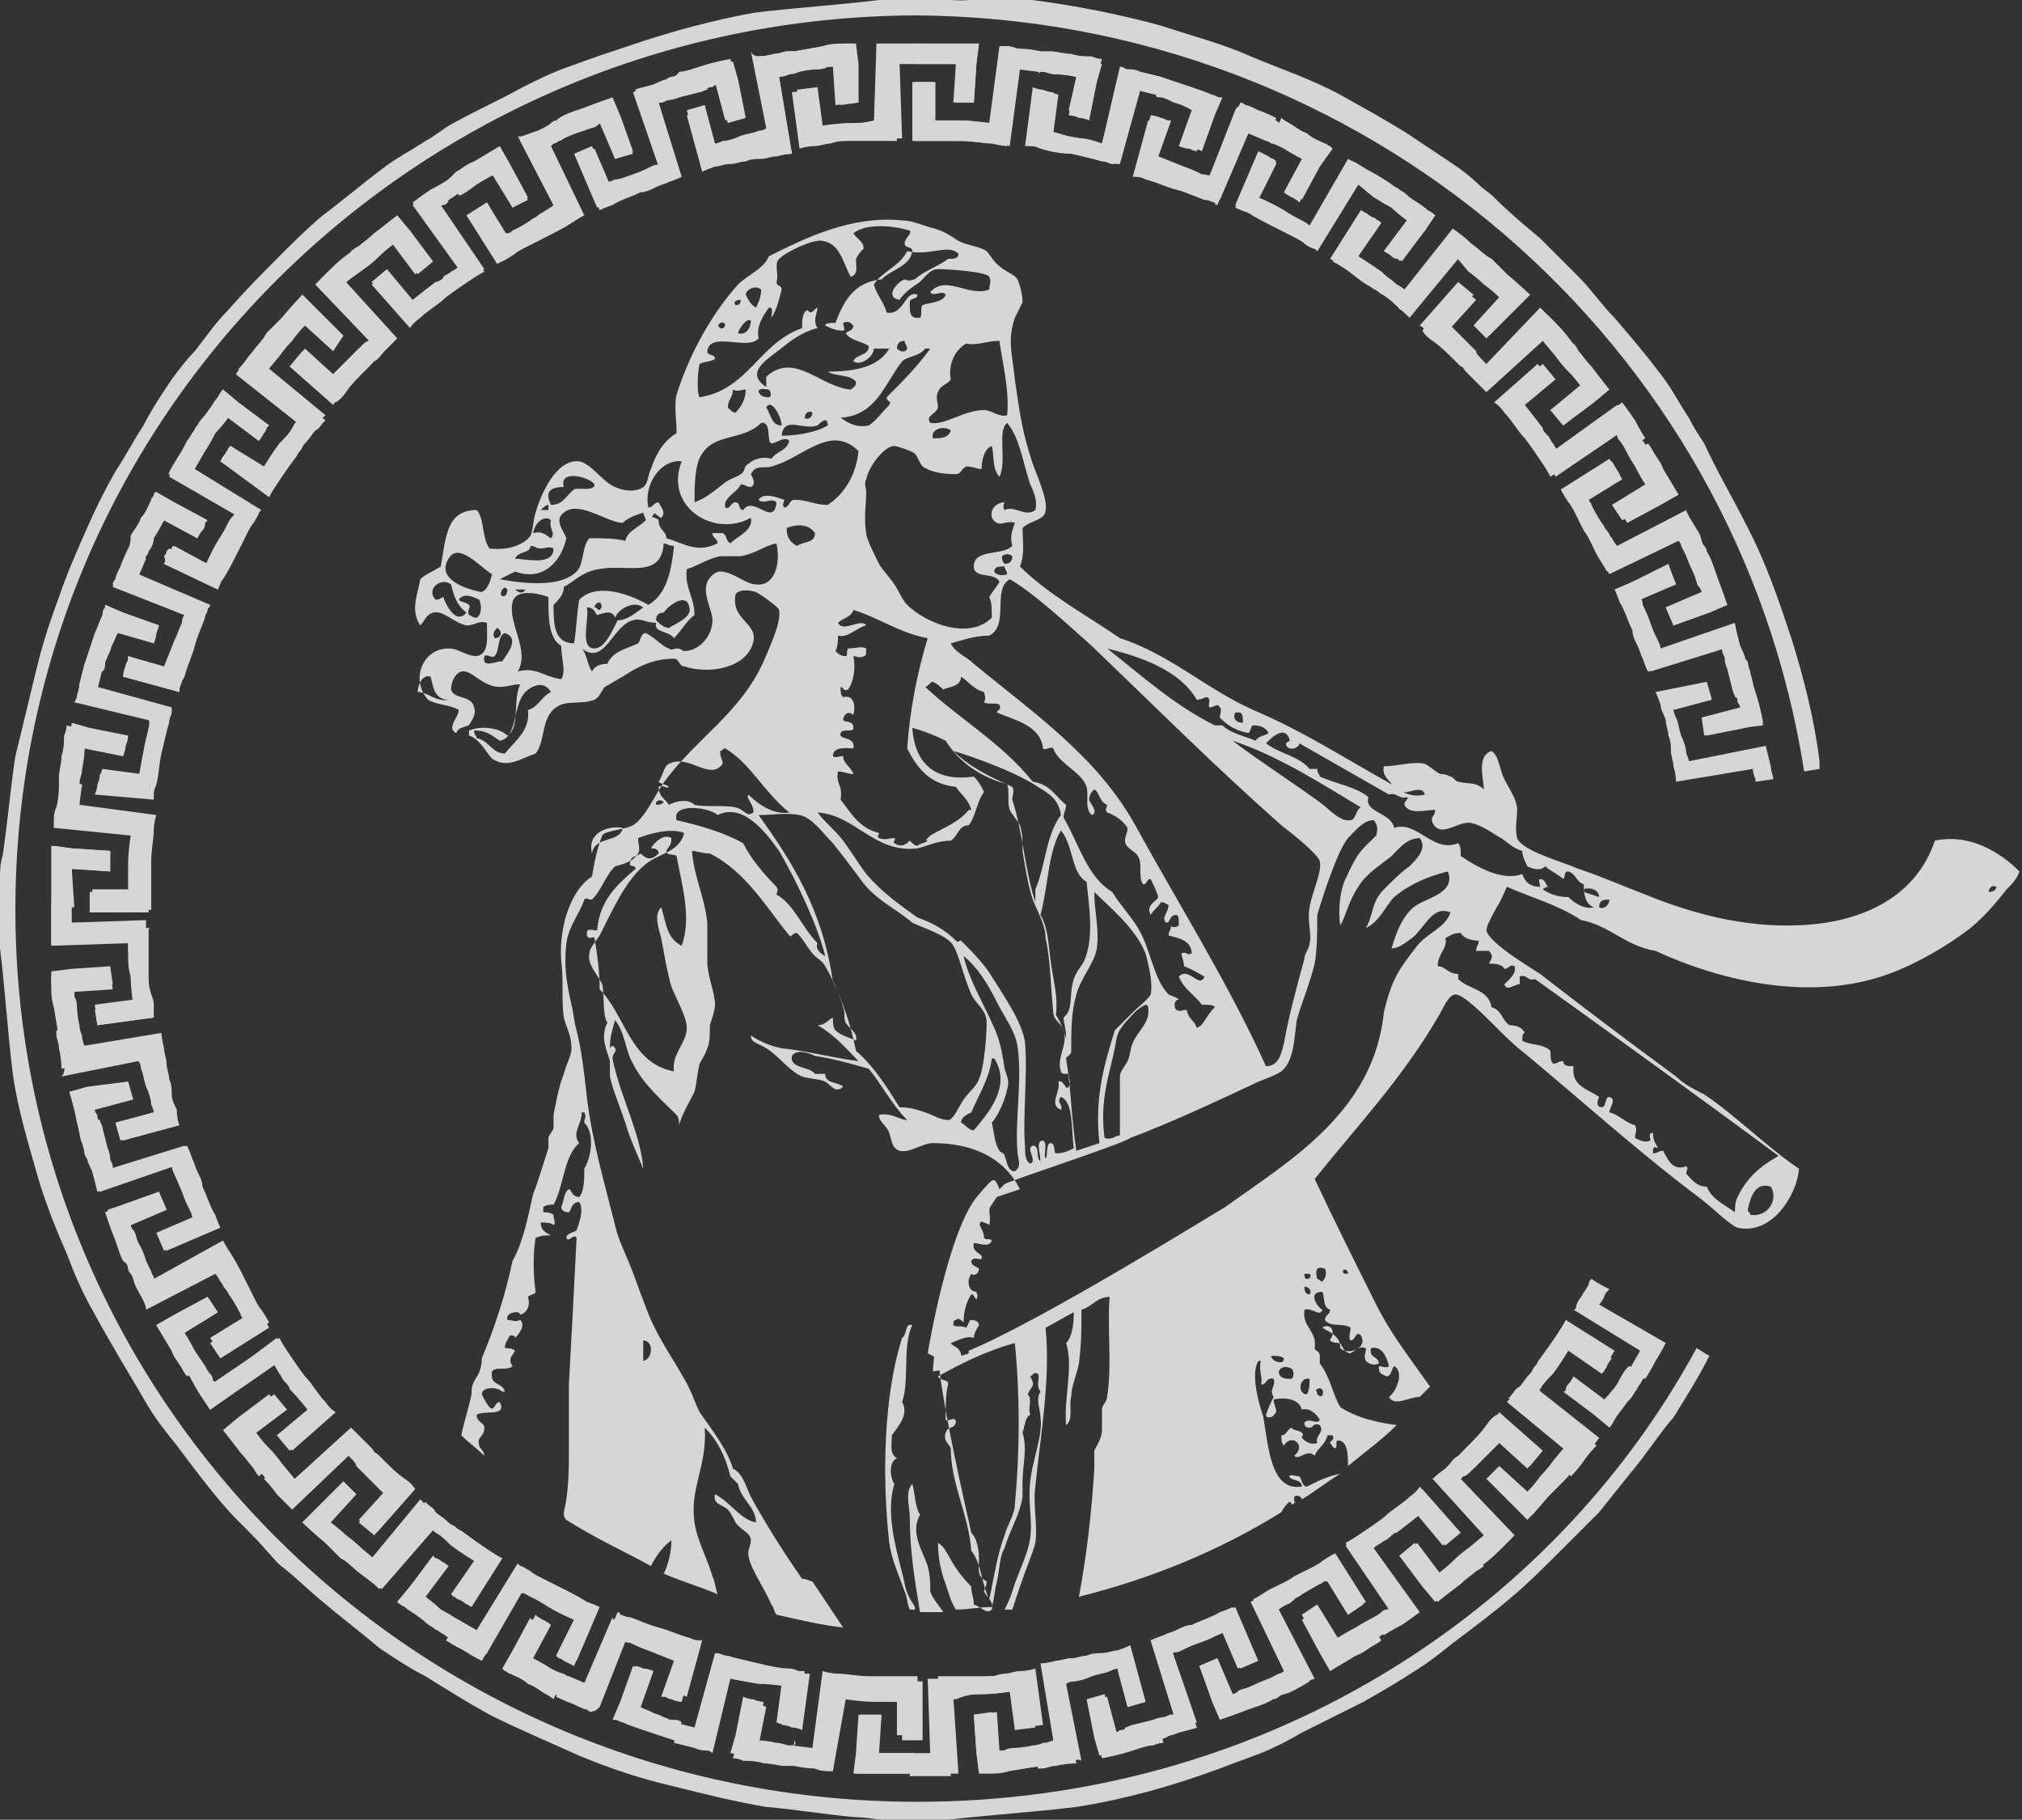 <?xml version="1.0" encoding="utf-8"?>
<!-- Generator: Adobe Illustrator 19.1.0, SVG Export Plug-In . SVG Version: 6.00 Build 0)  -->
<svg version="1.0" id="Layer_1" xmlns="http://www.w3.org/2000/svg" xmlns:xlink="http://www.w3.org/1999/xlink" x="0px" y="0px"
	 viewBox="0 0 78.9 71" style="enable-background:new 0 0 78.9 71;" xml:space="preserve">
<rect x="0" y="0" width="78.9" height="71" fill="#333333" stroke="none"/>
<style type="text/css">
	.st0{opacity:0.8;}
	.st1{fill:#FFFFFF;}
</style>
<g class="st0">
	<g>
		<path class="st1" d="M24.7,44.8C24.7,44.8,24.7,44.7,24.7,44.8C24.7,44.8,24.7,44.8,24.7,44.8C24.7,44.8,24.7,44.8,24.7,44.8z"/>
		<path class="st1" d="M36.2,61.1c-0.2-0.6-0.7-1.3-0.3-2c-0.2-0.3-0.2-0.9-0.3-1.2c-0.3,0.3-0.1,0.9-0.1,1.3c0,1.3,0.2,2.5,0.4,3.7
			c0.3,0,0.6,0,0.9,0c-0.1-0.2-0.4-0.5-0.5-0.8C36.3,61.8,36.3,61.5,36.2,61.1z"/>
		<path class="st1" d="M37.1,52.4c0.3-0.1,0.6-0.3,0.9-0.2c0-0.2,0.1-0.3,0.2-0.5c0-0.1-0.1-0.2-0.3-0.2c-0.1,0-0.1,0.2-0.2,0.3
			c-0.2-0.1-0.4,0-0.5-0.1c0-0.1,0-0.2,0.1-0.2c0.1-0.1,0.2,0,0.3,0.1c0-0.4,0.1-0.8,0.3-1.1c0.1,0,0.1,0.1,0.2,0.2
			c0.1-0.2,0-0.2,0-0.3c-0.3,0-0.4-0.4-0.2-0.7c0.1,0.1,0.3,0,0.3-0.2c-0.1-0.1-0.3-0.1-0.3-0.3c0.1-0.2,0.4,0,0.4-0.1
			c0.1-0.2-0.4-0.2-0.3-0.6c0.2,0,0.6,0.2,0.7-0.1c-0.1-0.1-0.2,0-0.3-0.1c0-0.3-0.2-0.4-0.2-0.7c0.1,0.1,0.3,0.1,0.4,0.2
			c0.1-0.4-0.1-0.5,0.1-1c0,0,0,0,0,0c-1.9,1.7-2.3,6.5-2.3,6.7c0,0,0,0,0,0c0.2,0,0.6-0.1,1.1-0.3C37.6,52.5,37.2,52.6,37.1,52.4z"
			/>
		<path class="st1" d="M35.3,61.8c-0.2-1-0.8-2.6-0.4-3.9c-0.2-0.3-0.2-0.9,0.1-1c-0.3-0.2-0.2-0.5-0.2-0.9c0.2-0.3,0.7-0.8,0.4-1.3
			c0.3-0.8,0-2.2,0.4-3c-0.3-0.1-0.2,0.4-0.4,0.5c-0.7,2.2-0.8,5.3-0.5,8c0.1,0.7,0.4,1.3,0.6,1.9c0.1,0.2,0.1,0.5,0.2,0.7
			c0.1,0,0.1,0,0.2,0c0,0,0-0.1,0-0.1C35.6,62.5,35.4,62.3,35.3,61.8z"/>
		<path class="st1" d="M75.5,32.8c-0.7,2.1-2.7,3.2-5.3,3.3c-2.2,0.1-4.3-0.5-6-1.2c-0.8-0.3-1.7-0.7-2.6-1
			c-0.7-0.3-2.2-0.7-2.4-1.2c-0.1-0.4,0-0.7,0-1.1c0-0.4-0.3-0.8-0.5-1.2c-0.2-0.4-0.2-0.9-0.5-1.1c-0.6,0.2-0.3,1.1-0.3,1.5
			c-0.3-0.3-0.6-0.2-1-0.3c-0.1,0-0.2-0.2-0.3-0.2c-0.2-0.1-0.3-0.1-0.4-0.1c-0.2-0.1-0.4-0.3-0.6-0.4c-0.5-0.1-1.1,0.1-1.6,0.1
			c-0.1,0.4,0.3,0.6,0.3,0.7c-1.8-1-3.5-2.1-5.4-2.9c-1.8-0.8-3.3-2.2-5.2-2.8c-1.3-0.9-2.8-1.7-3.9-2.8c0.2-0.5,0.1-1,0.1-1.5
			c0.3-0.3,0.9-0.3,0.9-0.7c0.1-0.4-0.4-1.5-0.5-1.8c-0.4-1.2-0.5-1.9-0.7-3.3c-0.1-1-0.3-1.5,0-2.4c0.1-0.2,0.2-0.4,0.3-0.6
			c0-0.3-0.1-0.7-0.2-0.9c-0.1-0.2-0.5-0.3-0.8-0.6c-0.2-0.2-0.3-0.4-0.4-0.5c-0.3-0.2-0.7-0.2-1.1-0.4c-0.3-0.2-0.6-0.4-1-0.5
			c-0.4-0.1-0.8-0.3-1.2-0.3C33.2,8.4,31.4,9.3,30,10c-0.2,0.5-0.8,0.7-1.2,1.1c-1,1.1-1.9,2.7-2.4,4.3c-0.1,0.4,0,1,0,1.5
			c-0.5,0.3-0.8,0.8-1,1.4c-0.1,0.2-0.1,0.4-0.2,0.6c-0.2,0.3-0.8,0.3-1.2,0.1c-0.5-0.2-0.9-0.9-1.4-1c-0.9-0.1-1.5,1.3-1.7,2
			c-0.1,0.3-0.1,0.7-0.2,0.9c-0.2,0.3-0.8,0.6-1.6,0.5c-0.3-0.4-0.2-1.2-0.5-1.5c-1.2,0-1.2,1.1-1.4,2.2c-0.3,0.2-0.6,0.3-0.8,0.5
			c-0.1,0.6-0.4,1.2,0,1.8c0.2-0.2,0.2-0.4,0.5-0.5c0.4-0.1,0.8,0.4,1.3,0.5c0.4,0,0.4-0.2,0.8-0.1c0,0.6,0.1,1.2-0.4,1.3
			c-0.4,0-0.7-0.3-1.1-0.3c-1,0-1.5,1.2-0.8,2c0.3,0.2,0.9,0.2,1.2,0.4c0,0.3-0.5,0.7-0.1,0.9c0.1-0.2,0.2-0.2,0.5-0.3
			c0.1-0.2,0.3-0.4,0.2-0.7c-0.1-0.5-0.8-0.3-0.9-0.7c0-0.2,0.1-0.6,0.4-0.7c0.4-0.1,0.8,0.6,1.5,0.6c0.3,0,0.5-0.1,0.8-0.1
			c-0.3,0.6,0,1.7-0.5,2c-0.3-0.3-1-0.4-1.5-0.2c0,0.1,0,0.2,0,0.2c0.4,0.1,0.7,0.7,0.9,0.9c0.6,0.4,1.1,0,1.7-0.2
			c0.4-0.5,0.2-1.4,0.8-1.8c0.4-0.3,1-0.1,1.5-0.3c0.2-0.1,0.3-0.4,0.4-0.5c0.2-0.1,0.5-0.3,0.7-0.4c0.6-0.4,1.2-0.7,2-0.7
			c0.2,0,0.2,0.3,0.4,0.3c0.9,0.3,2.2,0.1,2.6-0.7c0.5-1-0.8-1-0.6-2.1c0.1-0.2,0.5-0.2,0.8-0.1c0.2,0.1,0.9,0.6,0.9,0.7
			c0.1,0.5-0.4,1.5-0.6,2c-0.9,2-2.6,3-3.8,4.6c-0.4,0.5-0.8,1.5-1.3,1.8c-0.4,0.2-1.1,0.2-1.2,0.4c-0.2,0.5-0.3,1-0.4,1.6
			c-0.8,0.5-1.3,1.9-1.2,3.3c0.1,0.7,0,1.5,0.1,2.2c0.1,0.4,0.3,0.7,0.3,1.2c0,0.3-0.2,0.6-0.3,1c-0.2,0.5-0.3,1.1-0.4,1.6
			c0,0.2,0,0.4,0,0.5c0,0.1-0.2,0.3-0.2,0.4c0,0.1,0,0.3,0,0.4c-0.2,0.6-0.4,1.3-0.6,1.8c-0.2,0.9-0.4,1.9-0.8,2.6
			c-0.3,1.4-0.7,2.6-1.2,3.8c0,0.5-0.2,0.7-0.3,0.9c-0.1,0.2-0.1,0.3-0.1,0.5c-0.1,0.5-0.3,1.1-0.4,1.6c0.3,0.3,0.6,0.5,0.9,0.8
			c0,0,0,0,0,0c0-0.2-0.2-0.3-0.2-0.4c-0.1-0.4,0.2-0.3,0.2-0.7c0-0.2-0.3-0.2-0.3-0.5c0.3-0.2,1.2,0.1,0.9-0.5
			c-0.2,0-0.2,0.4-0.4,0.2c-0.1-0.1-0.2-0.3-0.3-0.5c0-0.3,0.6-0.3,0.8-0.1c0,0,0,0,0.1,0c-0.1-0.4-0.6-0.2-0.5-0.8
			c0.2-0.2,0.6,0,0.8-0.2c-0.2-0.3,0-0.4,0.1-0.6c-0.1-0.1-0.3-0.1-0.4-0.1c0-0.2,0.1-0.3,0.2-0.5c0.1,0,0.2,0,0.2,0.1
			c0.2-0.2,0.4-0.5,0.2-0.7c-0.2,0.1-0.3,0-0.5,0c-0.1-0.3,0.5-0.4,0.5-0.2c0.3-0.1,0.4-0.4,0.3-0.7c0.1-0.1,0.3-0.1,0.3-0.2
			c-0.1-0.7-0.1-1.5,0-2.1c0.2-0.1,0.4-0.1,0.6-0.1c-0.2-0.1-0.4-0.2-0.4-0.5c0.2,0,0.4,0,0.5,0.1c0.1-0.1,0-0.2,0-0.4
			c-0.1-0.1-0.3-0.1-0.4-0.1c0-0.1,0-0.2,0-0.2c0.1-0.1,0.3-0.1,0.4-0.1c0.4-0.7,0.4-1.9,1-2.4c-0.3-0.4,0.1-0.7,0.1-1.2
			c0.1,0,0.1,0,0.1,0c0.1,0.2,0,0.2,0,0.4c0.4,0.4,0.3,1.3,0,1.8c0,0.4,0,0.9-0.2,1.1c-0.3,0-0.3-0.3-0.4-0.3
			c-0.2,0.1-0.2,0.5-0.3,0.7c0,0.1,0.1,0.2,0.3,0.2c0.1-0.1,0.1-0.4,0.4-0.4c0.2,0.3,0,0.8-0.1,1.1c-0.1,0.1-0.4,0.1-0.4,0.3
			c0.1,0.2,0.3-0.2,0.4,0c-0.1,2-0.2,3.9-0.3,5.7c0,0.8,0,1.6,0,2.4c0,0.9,0,1.8-0.2,2.6c0,0.1,0,0.2,0.1,0.3
			c1.1,0.7,2.2,1.2,3.3,1.8c0.2-0.4,0.5-0.8,0.8-1c0,0.4-0.1,0.9-0.3,1.3c0.7,0.3,1.4,0.5,2.1,0.8c-0.1-0.3-0.1-0.5-0.2-0.7
			c-0.2-0.7-0.6-1.4-0.7-2.1c-0.2-1.3,0.5-2.2,0.4-3.7c0.5,0.5,0.8,1.1,1,1.9c0.1,0.1,0.2,0.2,0.3,0.3c0.1,0.6,0.7,0.9,0.7,1.5
			c-0.6-0.1-1-0.8-1.6-1.1c-0.1,0.4,0.3,0.4,0.5,0.6c0.1,0.1,0.2,0.3,0.3,0.5c0.2,0.3,0.6,0.4,0.6,0.7c0,0.2-0.1,0.3-0.1,0.5
			c0,0.5,0.6,1.3,0.9,2c0.1,0.1,0.1,0.3,0.2,0.4c0.9,0.2,1.7,0.4,2.6,0.5c-0.4-0.6-0.8-1.2-1.2-1.8c-0.1,0-0.2-0.1-0.4-0.1
			c-0.7-1-1.4-2.1-2-3.2c-0.2-0.4-0.3-0.9-0.7-1.1c-0.2-0.7-0.8-1.5-1.3-2.2c-0.2-0.4-0.3-0.8-0.6-1.3c-0.5-0.9-1.1-1.7-1.5-2.8
			c-0.2-0.5-0.4-1.1-0.6-1.6c-0.2-0.5-0.5-1.1-0.6-1.6c-0.4-1.6-0.9-3.3-1.1-5c-0.1-0.9-0.2-1.8-0.4-2.6c-0.1-0.3-0.1-0.6-0.2-1
			c-0.2-0.9-0.3-1.5-0.2-2.4c0.1-0.7,0.5-1.1,0.7-1.7c0.1-0.1,0.1,0,0.3,0c0.4-0.4,0.5-0.9,0.9-1.3c0.4-0.1,0.7-0.2,0.9-0.5
			c0.1-0.2,0-0.3,0-0.6c0.5-0.2,1.3-0.4,1.8-0.2c-0.2,0.8-1.1,0.8-1.6,1.3c-0.7,0.6-1.2,1.7-1.7,2.7c-0.2,0.3-0.4,0.5-0.4,0.7
			c-0.1,0.4,0.3,0.8,0.5,1.2c0.1,0.5,0,1.2,0.2,1.5c-0.3,0.6,0,1.1,0.1,1.5c0,0.2,0,0.4,0,0.6c0.1,0.5,0.4,1.2,0.6,1.8
			c0.2,0.7,0.5,1.3,0.7,1.8c-0.1-1.4-0.9-2.8-1.2-4.3c0-0.2,0.2-0.3,0.1-0.4c-0.1-0.2-0.2,0-0.2,0c0-0.5,0.1-0.7,0.2-1.1
			c0.4,0.5,0.4,1.2,0.7,1.7c0.4,0.8,1.1,1.4,1.7,2c0.1,0.1,0.1,0.3,0.1,0.4c0.1-0.4,0.4-0.9,0.6-1.3c0.1-0.4,0.1-0.7,0.2-1.1
			c0.1-0.2,0.2-0.3,0.3-0.6c0.1-0.2,0.1-0.6,0.1-0.9c0.1-0.3,0.2-0.6,0.2-0.8c0-0.5-0.3-1.1-0.3-1.7c0-0.5,0-1,0-1.5
			c-0.1-1-0.5-1.7-0.6-2.8c0.2,0,0.4,0.1,0.7,0.1c1.4,0.7,2.2,2.1,3.1,3.2c0.1,0.1,0.1-0.1,0.3-0.1c0.3,0.3,0.4,0.6,0.7,0.9
			c0.1,0.1,0.3,0.2,0.4,0.4c0.2,0.3,0.6,1.2,0.7,1.6c0.1,0.2,0,0.4,0.1,0.6c0.1,0.2,0.5,0.4,0.4,0.7c-0.2-0.1-0.6-0.2-0.8-0.4
			c-0.1-0.1-0.1-0.4-0.1-0.5c-0.2,0.1-0.3,0.3-0.6,0.3c0.7,0.4,1.1,0.9,1.6,1.4c-0.9-0.1-2-0.4-3-0.5c-0.5-0.1-0.9-0.3-1.2-0.5
			c0,0.3,0.3,0.3,0.6,0.5c0.5,0.3,0.9,0.9,1.4,1.1c0.3,0.1,0.7,0.1,0.9,0.2c0.2,0.1,0.4,0.5,0.7,0.2c-0.2-0.2-0.7-0.1-0.7-0.5
			c-0.2,0-0.3,0-0.4,0c-0.2-0.3-1-0.2-0.9-0.7c0.2-0.3,0.7-0.1,0.9,0c0.7,0.1,1.4,0.3,2.1,0.5c0.5,0.6,0.9,1.4,1.5,2
			c-0.3,0-0.6-0.3-1.1-0.2c0,0.3,0.3,0.4,0.4,0.7c0.1,0.3,0.1,0.6,0.4,0.7c0.4,0.1,0.9-0.3,1.3-0.3c1.6,0,2.8,0.6,3.4,1.8
			c-0.3,0.1-0.6,0.2-0.9,0.3c-1.2,1.8-2.6,4.1-2.2,7.1c0.3,2,0.8,4.2,1.2,6c0.2,0.2,0.3,0.6,0.3,1c0,0.4-0.1,0.7,0.3,0.9
			c0,0.2-0.1,0.3-0.1,0.4c0.1,0.2,0.4,0.4,0.3,0.7c-0.2,0.2-0.4-0.1-0.7-0.2c0-0.3-0.1-0.4-0.1-0.7C37,61,37,60.4,36.6,60.2
			c0,0.5,0.1,1.1,0.3,1.6c0.1,0.3,0.2,0.7,0.4,1c0.5,0,0.9-0.1,1.4-0.1c0.1-0.3,0.1-0.6,0.2-1c0.1-0.4,0.1-1,0.3-1.3
			c0.2-0.7,0.6-1.3,0.7-2c0-0.2,0-0.4,0-0.6c0-0.6,0.2-1.3,0-1.9c0.1-0.3,0.1-0.6,0.3-0.7c-0.1-0.3,0.1-0.6-0.1-0.8
			c0.2-0.4,0.3-0.3,0.1-0.7c0.1,0,0.1-0.2,0.3-0.1c0.1,0.2-0.1,0.4,0.1,0.7c-0.2,0.3,0,0.7,0,1c0.1,0.7-0.3,1.6-0.4,2.5
			c-0.1,0.8,0.1,1.5,0,2.2c-0.1,0.7-0.5,1.4-0.7,2.1c-0.1,0.3-0.2,0.5-0.3,0.7c0.1,0,0.2,0,0.3,0c0.1-0.3,0.2-0.6,0.3-0.9
			c0.2-0.6,0.5-1.3,0.6-1.7c0.1-0.7-0.1-1.5,0-2.2c0.2-2,0.6-4.2,0.4-6.2c0.4-0.2,0.7-0.4,1.1-0.6c0,0.6-0.1,1-0.3,1.2
			c0.3,0.9-0.1,2.2,0,3.2c0.3-0.2,0.1-0.8,0.2-1.1c0-0.4,0.2-0.8,0.3-1.3c0.1-0.8,0.1-1.3,0.1-2.1c0.4-0.1,0.6-0.5,1.1-0.5
			c-0.1,1.2,0.1,2.7-0.1,3.9c0,0.2-0.2,0.3-0.2,0.5c0,0.3,0,0.5,0,0.8c0,0.3-0.2,0.6-0.3,0.8c0,0.2,0,0.5,0,0.7
			c-0.1,1.7-0.3,3.4-0.6,5c2.8-0.7,5.5-1.8,7.9-3.3c0.1-0.2,0.2-0.3,0.3-0.4c0.1,0,0.1,0.1,0.1,0.1c0.1,0,0.1-0.1,0.2-0.1
			c0,0-0.1,0-0.1,0c0-0.1,0-0.1,0-0.2c0.1-0.1,0.3,0,0.3,0.1c0.5-0.3,1-0.7,1.5-1c-0.5,0.1-0.9,0.3-1.3,0.5c-0.2,0-0.2-0.3-0.3-0.4
			c-0.2,0-0.3-0.1-0.4,0c0.1,0.2,0.5,0.1,0.5,0.4c-1.2,0.2-1.3-1.5-1.5-2.7c-0.2-0.6-0.5-1.7-0.2-2.2c0.1,0,0.1,0,0.1,0
			c-0.1,0.4,0.1,0.7,0,0.9c0.2,0.1,0.2-0.3,0.5-0.2c0.1,0.3-0.2,0.4,0,0.7c-0.1,0.2-0.2,0.4-0.3,0.7c0,0.1,0.1,0.1,0.1,0.1
			c0.2,0,0.2-0.1,0.3-0.2c0-0.2-0.1-0.3-0.1-0.5c0.5-0.1,1,0,1.1,0.4c0.3-0.1,0.6,0.2,0.7,0.4c-0.1,0.2-0.4-0.1-0.6,0.1
			c0,0.2,0.1,0.2,0.2,0.2c0.2,0,0.1-0.2,0.4-0.1c0.2,0.3-0.2,0.4-0.1,0.7c-0.3,0.1-0.5-0.1-0.6-0.2c0-0.1,0.1-0.1,0-0.2
			c-0.1-0.1-0.4-0.1-0.4-0.2c-0.2,0.1-0.2,0.3-0.4,0.3c0,0.2,0,0.3,0.1,0.4c0.3-0.5,0.9,0,0.4,0.4c0.2,0.2,0.5-0.3,0.8,0
			c0.1-0.3,0.4-0.4,0.5-0.8c0.1,0,0.1,0,0.2,0c0.1,0.2-0.1,0.2-0.1,0.3c0.1,0.1,0.1,0.2,0.2,0.2c0.1,0,0-0.3,0.1-0.3
			c0.4,0,0.4,0.6,0.4,1c0.6-0.5,1.3-1,1.9-1.6c-0.8-0.1-1.6-0.3-2.2-0.7c-0.3-0.5-0.4-1.2-0.8-1.7c0-0.1,0-0.2,0-0.3
			c0-0.2-0.2-0.2-0.2-0.3c0.1-0.7-0.5-0.8-0.4-1.5c0.3-0.1,0.6,0.3,0.7,0c-0.2-0.1-0.6-0.7,0-0.7c0.1,0.2,0,0.6,0.3,0.7
			c0,0.2-0.2,0.2-0.2,0.4c0.2,0.3,0.7,0.1,1,0.3c0,0.2-0.1,0.4,0,0.5c0.2,0,0.2-0.4,0.4-0.2c0.3,0.5-0.5,0.8-0.8,0.5
			c0-0.5-0.4-0.6-0.7-0.8C51.7,51.7,52,51.7,52,52c0,0.2-0.1,0.2-0.1,0.3c0.1,0.1,0.3,0.1,0.4,0.1c0.1,0.2,0.2,0.4,0.4,0.4
			c0.2-0.1,0.3-0.3,0.6-0.2c0,0.2-0.1,0.3,0,0.5c0.1,0.1,0.3,0.2,0.5,0.1c0-0.3-0.4-0.2-0.3-0.6c0.4-0.1,0.6,0.3,0.7,0.7
			c-0.1,0.1-0.3,0-0.4,0c0,0.3,0.1,0.3,0.3,0.4c0.2,0,0.2-0.3,0.3-0.4c0.4,0.2,0.1,1-0.2,1.2c0.2,0.4,0.8,0,1.2,0
			c0.1-0.1,0.3-0.3,0.4-0.4c-0.7-1-1.5-2-2.1-3.2c-0.8-1.6-1.6-3.2-2.4-4.9c1.6-2,3.4-3.9,4.8-6.3c0.2-0.3,0.4-0.9,0.7-0.9
			c0.3,0,1.1,0.8,1.4,1.1c0.5,0.5,0.9,0.9,1.3,1.2c2.4,2,4.5,3.9,6.9,5.7c0.4,0.3,1.1,1,1.4,1.1c1.3,0.3,2.3-1.2,2.4-2.3
			c-1.2-0.8-2.5-2.1-3.7-2.9c-0.4-0.2-0.8-0.4-1.1-0.7c-1.9-1.4-3.5-2.6-5.3-4c-0.3-0.2-2-1.2-2.1-1.7c0-0.2,0.3-0.7,0.4-0.9
			c0.2-0.3,0.3-0.6,0.4-0.8c0.9,0.4,2,0.7,2.9,1.3c1.1,0.2,1.7,1,2.9,1.2c2.6,1.2,6.1,2,9.1,0.9c1.1-0.4,2.3-1.1,3.2-1.8
			c0.6-0.5,1-1,1.4-1.5c0.2-0.2,0.4-0.4,0.5-0.7C78.1,33.3,76.9,32.5,75.5,32.8z M17.5,27.3C17,27.4,16.7,27,16.3,27
			c0-0.3,0.2-0.7,0.5-0.6C16.9,26.7,16.9,27.3,17.5,27.3z M25.1,52.3c0.4,0,0.4,0.7,0,0.8C25.1,52.8,25.1,52.5,25.1,52.3z
			 M23.1,33.3c-0.2-0.8,0.6-1.1,1.2-1C24.2,32.9,23.2,32.6,23.1,33.3z M51.4,54.2c0.3-0.2,0.3,0.5,0,0.2
			C51.4,54.3,51.3,54.2,51.4,54.2z M52.6,49.7c-0.1,0-0.2,0-0.2-0.1C52.4,49.5,52.6,49.5,52.6,49.7z M61.8,34.7
			c0.2-0.1,0.6,0,0.6,0.3l-0.6-0.2C61.8,34.8,61.8,34.7,61.8,34.7z M55.6,31c-0.4,0.1-0.6,0-0.9-0.1C54.9,31,55.5,30.6,55.6,31z
			 M48.2,27.8c0.1,0,0.1,0,0.2,0c0.1,0.1,0.1,0.2,0.1,0.4C48.2,28.2,48.1,28,48.2,27.8z M46.7,27.3c0.2,0,0.3-0.1,0.4-0.1
			c0.2,0.1,0,0.3,0.1,0.4c0.2,0,0.3-0.2,0.4,0c0.1,0.1,0,0.2,0,0.4c0.3,0.3,0.6,0.5,1.1,0.6c0.1,0,0.1-0.3,0.2-0.3
			c0.3,0,0.5,0.1,0.6,0.3c-0.1,0.1-0.4,0.1-0.5,0.3c-0.5-0.2-1-0.3-1.3-0.6c-0.1,0-0.2,0-0.3,0c-1.6-0.8-2.8-1.9-4.2-3
			C44.4,25.6,46,26.1,46.7,27.3z M53.1,31.5c-0.2,0.1-0.2,0.5-0.4,0.5c-0.4,0.1-0.9-0.5-1.2-0.7c-1.1-0.8-2.5-1.7-3.4-2.4
			C49.9,29.5,51.6,30.6,53.1,31.5z M42.6,25.2c2.4,2.3,4.8,4.7,7.4,7c0.4,0.3,1.4,1.1,1.5,1.4c0.1,0.4-0.3,1.2-0.4,1.8
			c-0.1,0.5,0.1,1.1,0,1.4c0,0.2-0.2,0.4-0.2,0.6c-0.3,1.1-0.6,2.2-0.8,3.3c-0.1,0.4-0.2,0.9-0.7,0.9c-1.5-3.3-3.4-6.3-5.1-9.4
			c-1.5-2.7-4-4.4-6.3-6.3c-0.3-0.3-0.7-0.4-0.9-0.8c0.4-0.1,0.9-0.3,1.5-0.3c0.8-0.4,0.1-1.8,0.8-2.2
			C40.3,23.1,41.7,24.4,42.6,25.2z M45.6,38.8c-0.6-0.6-0.7-1.8-1.2-2.6c-0.3-0.5-0.7-0.9-1-1.4c-1-0.6-1.3-1.9-1.9-2.9
			c0-0.2,0.1-0.3,0.1-0.5c-0.4-0.3-0.6-0.8-1.3-0.9c-1.2-1.5-2.8-2.4-4.2-3.7c0.1,0,0.2-0.2,0.3-0.2c0.2,0.1,0.3,0.2,0.4,0.3
			c0.2-0.1,0.7-0.1,0.7-0.5c0.3,0.2,0.5,0.5,0.9,0.6c0,0.1,0.1,0.2,0,0.4c0.1,0.1,0.5,0,0.6,0.1c0.1,0.2-0.1,0.2-0.1,0.3
			c0.7,0.3,1.7,0.5,1.8,1.4c0.1,0.1,0.3-0.1,0.4,0c0.2,0.6,1.1,0.9,1.3,1.5c0.1,0.4-0.1,0.8,0.2,1.1c0.3-0.1-0.1-0.5-0.1-0.6
			c0-0.2,0.1-0.3,0.2-0.4c0.2,0.1,0.2,0.5,0.5,0.6c0,0.1-0.1,0.2,0,0.3c0.3,0.1,0.6,0.3,0.8,0.6c0,0.2-0.1,0.3-0.1,0.5
			c0,0.3,0.4,0.4,0.5,0.6c0.2,0.3,0,0.8,0.2,1.1c0.2,0,0.1-0.2,0.3-0.2c0.1,0.2,0.2,0.4,0.3,0.7c-0.1,0.2-0.5,0.3-0.3,0.7
			c0.1-0.2,0.3-0.3,0.4-0.5c0.2,0,0.2,0.1,0.3,0.1c0,0.3-0.3,0.5-0.1,0.7c0.2,0,0.1-0.3,0.4-0.3c0.1,0,0.1,0.2,0.1,0.4
			c-0.1,0.1-0.3,0.1-0.3,0c0,0.2-0.1,0.2-0.1,0.4c0.4,0.1,0.9,0.2,0.9,0.7c-0.2,0.1-0.2-0.1-0.4,0c0,0.1,0.1,0.3,0.1,0.5
			c0.3,0.1,0.6,0.3,0.8,0.4c-0.2,0.5-0.6-0.4-1,0c0.2,0.5,0.6,0.7,0.9,1.1c0.2,0,0.5,0,0.5,0.1C47,39.7,47,40,46.7,40.1
			c-0.1-0.3-0.3-0.3-0.4-0.7c-0.2,0-0.2,0.1-0.4,0C45.8,39.3,45.8,39,46,39C45.9,38.9,45.8,38.9,45.6,38.8z M43.7,44.3
			c-0.2,0-0.3,0.2-0.6,0.1c-0.2-1.5,0.2-2.5,0.4-3.5c0.1-0.6,0.1-0.6,0.4-1c0.3-0.3,0.4-0.5,0.8-0.7c0,0,0.1,0,0.1,0.1
			c0.1,0.6-0.4,0.9-0.6,1.4c-0.1,0.2-0.1,0.5-0.2,0.7c-0.1,0.2-0.3,0.4-0.3,0.6C43.7,42.7,43.7,43.5,43.7,44.3z M44.9,38.8
			c-0.1,0.2-0.5,0.5-0.7,0.7c-0.3,0.3-0.5,0.5-0.7,0.7c-0.4,1.3-0.8,2.6-0.6,4.4c-0.3,0.1-0.6,0.2-0.9,0.3c-0.2-1.3-0.2-2.4-0.4-3.6
			c0-0.1,0.2-0.1,0.2-0.3c0-0.8,0-1.5,0.2-2.2c0.2-0.7,0.7-1.2,0.8-1.8c0.1-0.8-0.1-1.4-0.1-2.2c0.6,0.6,1.6,1.4,2,2.4
			C44.8,37.6,45,38.3,44.9,38.8z M41,44.6c-0.2,0-0.1,0.5-0.2,0.6c-0.1-0.1,0.1-0.6-0.1-0.7c-0.3,0-0.1,0.5-0.1,0.8
			c-0.2-0.1,0-0.6-0.3-0.6c-0.3,0.1,0.2,0.6-0.1,0.7C40,45.3,40,45,40,44.8c-0.1-1.2,0.1-2.8,0-4.1c-0.1-0.8-0.8-1.8-1.3-2.6
			c-0.3-0.5-0.8-1-1.2-1.4c-0.1,0-0.1,0.1-0.2,0c-0.4-0.4-0.9-0.7-1.5-0.9c-0.7-0.5-1.4-1-2-1.7c-0.3-0.4-0.6-0.9-0.9-1.3
			c-0.3-0.4-0.7-0.7-1-1.1c1.5,0.1,2.2,1.6,3.9,1.4c0.4-0.1,0.8-0.3,1.3-0.3c0.3-0.2,0.3-0.6,0.7-0.6c0.3-0.4,0.3-0.9,0.6-1.3
			c-0.1-0.2-0.2-0.4-0.4-0.6c-1.4,0.2-2.3-0.4-2.4-1.9c0.4,0.1,0.9,0.3,1.3,0.5c0.5,0.8,1.3,1.4,2.4,1.7c0.1,0.3,0,0.7,0.1,1
			c0.1,0.2,0.3,0.4,0.4,0.6c0.1,0.3,0.1,0.6,0.1,1c0.1,0.6,0.2,1.3,0.4,1.9c0.2,0.5,0.5,1,0.5,1.5c0.2,0.9,0.2,2,0.3,2.9
			c0,0.3,0.3,0.4,0.4,0.7c0.2,0.5-0.3,1.1-0.1,1.6c0,0.1,0.1,0.1,0.3,0.1c0,0.2,0.1,0.3,0,0.5c-0.1,0.2-0.2-0.3-0.4-0.2
			c0.1,0.4-0.4,0.9,0.1,1.1c0.1-0.2-0.2-0.3,0-0.5c0.5,0.2,0.4,1.3,0.5,2c-0.2,0.1-0.4,0.2-0.7,0.2C41.1,45,41.2,44.6,41,44.6z
			 M31,19.5c-0.2,0-0.2,0.3-0.4,0.3c-0.1-0.1,0-0.2,0-0.3c-0.3-0.1-0.8-0.3-1,0c0.2,0.2,0.5-0.1,0.7,0.1c-0.1,1-0.9-0.3-1.3,0.3
			c-0.2,0-0.1-0.3-0.3-0.3c-0.2,0-0.2,0.3-0.4,0.2c-0.1-0.4,0.5-0.6,0.6-0.9c0.2,0,0.2,0.1,0.4,0.1c0.2-0.1,0.1-0.3,0-0.5
			c0.2-0.4,0.5-0.2,0.8-0.3c1.2-0.3,2.3-1.7,3.4-0.6c-0.1,1-0.6,1.7-1.2,2.1C31.8,19.7,31.5,19.5,31,19.5z M31.8,20.8
			c0,0.4-0.4,0.3-0.7,0.5c-0.2-0.1-0.4-0.3-0.4-0.6c0,0,0-0.1,0-0.1C31.2,20.4,31.6,20.5,31.8,20.8z M31.9,16.6
			c0.1-0.1,0.4-0.4,0.4,0c-0.5,0.3-1.3,0.4-1.8,0.4C30.6,16.2,31.3,16.8,31.9,16.6z M31.4,16.3c0-0.2,0.2-0.3,0.3-0.2
			C31.7,16.3,31.5,16.4,31.4,16.3z M35.2,14.1c0.2-0.2,0.7-0.2,0.9-0.5c0.1,0,0.2,0,0.2,0c-0.5,0.7-1.1,1.3-1.7,1.9
			c0,0.2,0.2,0.1,0.1,0.3c-0.3,0.3-0.5,0.6-0.8,0.8c-0.5,0.1-0.8-0.1-1.1-0.3C34.2,16.2,34.5,15,35.2,14.1z M35,13.6
			c0-0.2,0.1-0.3,0.3-0.3c0,0.1,0.1,0.2,0.1,0.3C35.3,13.8,35.1,13.7,35,13.6z M36.2,32.8c-0.1,0.1-0.3,0.1-0.4,0.2
			c-0.1,0-0.2-0.1-0.3-0.2c-0.1,0.1-0.3,0.3-0.6,0.1c-0.1-0.1,0.1-0.1,0-0.2c-0.3,0-0.3,0.1-0.6,0c-0.1-0.1,0-0.1,0-0.2
			c-0.8-0.2-1.1-0.8-1.5-1.3c0.1-0.6-0.2-0.6-0.1-1.1c0.2,0,0.4,0.1,0.6,0.1c-0.1-0.3-0.4-0.4-0.4-0.7c-0.2,0-0.3,0.1-0.4,0
			c0-0.4,0.6-0.3,0.8-0.3c0.1-0.5-0.6-0.3-0.5-0.6c0.1-0.2,0.5,0,0.5-0.2c0-0.3-0.3-0.2-0.4-0.3c0-0.2,0.2-0.4,0.4-0.2
			c0.1-0.4,0-0.8-0.4-0.7c-0.1-0.1-0.1-0.2-0.1-0.4c0.1,0,0.1,0.2,0.3,0.1c0.2-0.3,0.3-0.8,0.2-1.3c0.1,0,0.3,0.1,0.4,0
			c0.1,0,0.1-0.1,0.1-0.3c-0.2-0.1-0.4,0-0.7,0c-0.1,0.1,0,0.3-0.1,0.3c-0.2,0-0.3-0.1-0.4-0.2c0.1-0.2,0.1-0.4,0.1-0.6
			c0.4,0.1,0.7-0.3,1.1-0.4c-0.2-0.3-0.9,0.3-1.1-0.1c0.2-0.2,0.5-0.2,0.6-0.5c1,0.3,1.8,0.9,2.9,1.1c-0.4,1.3-0.7,2.8-0.8,4.3
			c0.4,0.8,0.9,1.4,1.9,1.5c0.2,0.3,0.5,0.5,0.6,0.9c0,0-0.1,0-0.1,0c-0.4,0.5-1,0.7-1.5,1C36.1,32.8,36.1,32.8,36.2,32.8z
			 M41.6,40.5c-0.1-0.3-0.2-0.6-0.4-0.9c0.1-0.7-0.1-1.3-0.2-2.1c-0.1-0.7-0.1-1.3-0.4-1.8c0.3-1.1,0.3-2.5,0.8-3.3
			c0.5,0.6,0.4,1.7,1,2c0.1,1,0.3,2.2-0.1,3.1c-0.1,0.2-0.3,0.4-0.4,0.7c-0.2,0.6,0,1.2-0.4,1.5C41.5,39.9,41.6,40.1,41.6,40.5z
			 M40.4,34.7c0,0.2,0,0.3,0,0.5c-0.4-1.2-0.5-2.8-0.9-4c0-0.2,0.1-0.3,0-0.5c-0.9-0.4-1.7-0.8-2.3-1.4c0.7,0.2,2.4,0.8,3.3,1.4
			c0.5,0.3,0.8,0.5,0.9,1.1C40.8,32.6,40.8,33.8,40.4,34.7z M39.2,22.1c0,0.1,0.1,0.2,0.1,0.3c-0.2,0.1-0.5,0-0.5-0.1
			C38.8,22.1,39,22.1,39.2,22.1z M39.1,21.7c0.1-0.1,0.3-0.1,0.4,0c0,0.2-0.1,0.3-0.3,0.3C39.1,21.9,39.1,21.8,39.1,21.7z
			 M40.2,18.9c0.1,0.2,0.3,0.6,0.2,1c-0.4,0.3-0.8-0.2-1.2,0c-0.1-0.1,0-0.3,0-0.3c-0.5,0-0.7,0.6-0.3,0.8c0.2,0.1,0.4-0.1,0.7,0
			c-0.1,0.3-0.2,0.5-0.1,0.9c-0.4,0.4-1.5,0.1-1.5,0.8c0,0.5,0.8,0.2,1,0.6c-0.1,0.2-0.3,0.4-0.4,0.6c0.1,0.2,0.1,0.4,0.1,0.8
			c-0.9,0.9-2.6,0.2-3.3-0.5c-0.2-0.2-0.3-0.5-0.5-0.8c-0.2-0.3-0.5-0.6-0.6-0.8c-0.2-0.4-0.5-1-0.5-1.2c-0.1-0.5,0-1.2,0-1.6
			c0-0.2-0.1-0.3,0-0.5c0.1-0.5,0.7-1.3,1.1-1.3c0.1,0,0.7,0.2,0.8,0.3c0.1,0.1,0.2,0.4,0.3,0.5c0.3,0.2,0.7,0.3,1.3,0.3
			c0.2,0,0.2-0.2,0.4-0.3c0.3,0,0.4,0.1,0.6,0.1c0-0.3,0.1-0.8,0.4-0.9c0.1,0.3,0,0.9,0.3,1.2c0.3-0.6-0.1-1.8,0.3-2.1
			C39.8,17.1,39.9,18,40.2,18.9z M36.4,17.1c-0.1-0.4,0.5-0.5,0.7-0.3C37,17.1,36.7,17.1,36.4,17.1z M39.3,16.2
			C39,16.3,38.7,16,38.4,16c-0.8,0-1.5,0.6-2.1,0.5c-0.2-0.3,0.2-0.3,0.3-0.6c0-0.2-0.1-0.4,0-0.6c0.1-0.3,0.4-0.3,0.5-0.5
			c-0.1-0.5,0.1-1.1,0.6-1.4c0.4,0.1,0.8-0.1,1.3-0.1C39.1,14.1,39.4,15.2,39.3,16.2z M37.4,9.9c0,0.2-0.2,0.2-0.4,0.2
			c-0.4,0.3-1,0.5-1.3,0.8c-0.1,0-0.2,0.1-0.4,0c-0.3,0.1-0.8,0.7-0.2,0.8c0.2-0.3,0.5-0.5,0.8-0.7c0.2-0.2,0.4-0.5,0.7-0.5
			c0.4,0,1.9,0.1,2,0.3c0.1,0.2,0,0.3,0,0.5c-0.8,0.3-1.7-0.6-2.3,0.1c0.1,0.2,0.5-0.1,0.6,0.1c-0.1,0.3-0.6,0.3-0.9,0.4
			c-0.1,0.1,0,0.4-0.1,0.5c-0.1,0-0.1,0-0.1,0c-0.3,0-0.3-0.2-0.3-0.6c0-0.2,0.3-0.1,0.3-0.3c-0.5-0.2-0.5,0.8-1.2,0.7
			c-0.1-0.4-0.4-0.7-0.5-1.1c0.3-0.5,1-0.7,1.3-1.3C36.3,10,37,9.5,37.4,9.9z M29.7,11.3c0,0.3-0.1,0.5-0.2,0.7
			c-0.2-0.1-0.3-0.3-0.4-0.5C29.1,11.3,29.5,11.1,29.7,11.3z M29.3,12.5c0,0.3-0.2,0.6-0.5,0.5C28.8,12.9,29.1,12.4,29.3,12.5z
			 M28.9,11.7c0,0.2-0.1,0.2-0.2,0.2C28.6,11.8,28.7,11.7,28.9,11.7z M28.1,12.6c0.3-0.1,0.2,0.3,0,0.2C28,12.7,28,12.7,28.1,12.6z
			 M27.3,14.2c0.2-0.1,0.5-0.1,0.6-0.2c0-0.2-0.3-0.1-0.3-0.3c0.1-0.8,1.6,0,2-0.5c-0.1-0.5,0.2-0.9,0.4-1.2c0.2,0,0.1,0.2,0.1,0.4
			c0.2-0.3,0.3-0.7,0.4-1.1c0-0.2-0.2-0.1-0.2-0.3c0.1-0.3-0.1-0.7,0.1-0.9c0.3-0.3,1.4-0.8,1.7-0.7c0.7,0.1,0.8,0.9,1.1,1.4
			c0.3-0.1,0.2-0.4,0.2-0.7c0.1-0.2,0.2-0.3,0.3-0.4c0-0.3-0.3-0.4-0.4-0.6c0.5-0.4,1.6-0.3,2.2-0.1c0.1,0.1-0.2,0.3-0.2,0.5
			c0,0.2,0.3,0.1,0.3,0.3c-0.1,0.6-0.8,0.7-1.2,1.1c-1.1,0.1-1.5,0.9-1.8,1.7c-0.2,0-0.4,0-0.4,0.1c0.2,0.1,0.4,0.2,0.7,0.2
			c0.1,0,0-0.2,0-0.3c0.2-0.1,0.3,0,0.4,0.1c0,0.2-0.2,0.2-0.3,0.3c0.2,0.3,0.6,0.3,0.9,0.5c0,0.4-0.5,0.3-0.6,0.6
			c0.3,0.2,0.8-0.2,0.8-0.5c0.2,0,0.4,0,0.6,0c-0.4,0.7-1.3,0.9-2.4,0.9c0.3,0.2,0.9,0.1,1.1,0.4c0,0.2-0.1,0.2-0.2,0.3
			c-1.2-0.1-2.2-1.5-3.3-0.5c0,0.2,0,0.3,0,0.4c-0.9-0.6,0.1-1.1,0.7-1.6c0.5-0.4,0.9-0.6,1.3-0.7c-0.2-0.3,0-0.6,0-0.8
			c-0.2,0.1-0.2,0.3-0.4,0.1c-0.2,0.1-0.2,0.4-0.2,0.7c-1.7,0.6-2.1,2.4-4,2.7C27.2,15.4,27.2,14.6,27.3,14.2z M30.5,16.6
			c-0.4,0-0.4-0.4-0.6-0.7C30.1,15.5,30.5,16.3,30.5,16.6z M29.6,15.3c0-0.2,0.3-0.1,0.4-0.1c0.1,0.1,0.1,0.3,0,0.3
			C29.9,15.5,29.7,15.5,29.6,15.3z M29.1,15.2c0,0.4-0.2,0.7-0.4,0.9c-0.1,0-0.2-0.1-0.3-0.2c0-0.3,0.2-0.4,0.2-0.7
			C28.8,15.3,28.9,15.2,29.1,15.2z M27.4,17.7c0.5-0.8,1.6-0.5,2.3-1.2c0.1,0,0.1,0,0.1,0c0.3,0.1,0.1,0.7,0.3,0.8
			c0.2,0,0.5-0.3,0.7-0.1c-0.1,0.4-0.5,0.4-0.7,0.7c-0.3-0.1-0.7,0-0.9,0.2c-0.2,0.1-0.1,0.3-0.3,0.4c-0.1,0.1-0.5,0.2-0.7,0.4
			c-0.4,0.3-0.6,0.5-1.1,0.7C27.1,19,27.1,18.1,27.4,17.7z M26.6,18c-0.7,1.8,1.3,3,2.7,2.2c0.1,0.5-0.5,0.7-0.8,1
			c-0.2-0.1-0.1-0.3-0.3-0.4c-0.1,0-0.3,0-0.4,0c0,0.2,0.2,0.2,0.2,0.4c-0.8,0.4-1.3,0-2-0.2c0-0.3-0.3-0.3-0.3-0.7
			c0-0.1-0.4-0.1-0.2-0.2c0-0.2,0.2,0.1,0.3,0.1c0.2-0.2,0-0.4-0.1-0.6c-0.2,0-0.2,0.2-0.4,0.2C25.1,18.9,25.8,17.9,26.6,18z
			 M26.1,24.5c-0.2,0-0.4-0.2-0.5-0.3c0-0.2,0.1-0.3,0.3-0.3c0.2-0.3,0.9-0.8,1-0.2C27,24.1,26.4,24.3,26.1,24.5z M22,19
			c-0.2-0.7,1-0.4,1.2-0.1c0,0.3-0.7,0.1-0.8,0.2c-0.3,0.2-0.4,0.6-0.9,0.6C21.2,19.1,21.6,19,22,19z M21.4,19.7c0,0.1,0,0.2,0,0.2
			c-0.1,0-0.2,0-0.3,0C21.2,19.8,21.3,19.7,21.4,19.7z M21.5,20.3c-0.1,0.3,0.2,0.5,0,0.7c-0.2-0.1-0.3-0.3-0.7-0.2
			C20.9,20.3,21.3,20.1,21.5,20.3z M20.7,21.3c0.2,0,0.2,0.1,0.4,0.1c0.2,0,0.3-0.1,0.5,0c0,0.7-1.1,0.4-1.5,0.4
			C20.2,21.5,20.7,21.6,20.7,21.3z M20.1,22.3c1.1,0.4,1.8-0.4,2-1.3C22,20.7,21.6,20.3,22,20c0.6-0.5,1.7,0.4,2.3,0.4
			c0.2-0.2,0.5-0.3,0.8-0.4c0,0.1,0.1,0.2,0.1,0.3c-0.3,0.3-0.7,0.4-0.8,0.8C24,21,23.5,21,23,21c-0.3,0.3-0.2,1-0.5,1.3
			c-0.6,0.6-1.9,0.5-3,0.3C19.7,22.5,19.9,22.4,20.1,22.3z M20.5,23c-0.1,0.2-0.3,0.1-0.4,0L20.5,23z M19.8,23c0,0.4-0.4,0.3-0.2,0
			C19.7,22.9,19.7,22.9,19.8,23z M19.4,24.5c0.2,0.1,0.2,0.4-0.1,0.4C19.2,24.7,19.3,24.6,19.4,24.5z M17.3,23.3
			c-0.1,0-0.1,0.1-0.3,0.1c-0.4-0.4,0.2-0.9,0.6-0.6c0.1,0.4,0.2,0.8,0.6,1.1C17.8,24.4,17.4,23.6,17.3,23.3z M18.6,24.1
			c-0.2,0-0.2-0.1-0.3-0.1c-0.1-0.2,0.1-0.3,0-0.4c-0.1-0.1-0.3-0.1-0.4-0.2c0.2-0.3,0.6-0.1,0.8,0C18.8,23.6,18.8,24,18.6,24.1z
			 M18.8,23.1c-0.6-0.1-1.8-0.5-1.3-1.3c0.4-0.7,1.3,0.4,1.7,0.6C19.1,22.8,19,23,18.8,23.1z M19.6,25.8c-0.3,0-0.8,0.3-0.7-0.2
			c0.1-0.1,0.3,0.1,0.4,0c0.2-0.2,0.1-0.8,0.4-0.9C20.3,24.9,19.8,25.5,19.6,25.8z M20.6,27.7c0.1,0.8-0.5,1.2-0.9,1.7
			c-0.5,0-0.6-0.5-1.1-0.6c0-0.1-0.1-0.1-0.1-0.3c0.5,0,0.7,0.2,1,0.4c0.7-0.1,0.5-1.4,1-1.9c0.2-0.2,0.7-0.5,1,0
			C21.1,27.2,21,27.6,20.6,27.7z M21.9,26.5C21.8,26.5,21.8,26.5,21.9,26.5c-0.7-0.1-1-0.5-1.7-0.3c0.5-0.8-0.4-1.9-0.2-2.7
			c0.1-0.5,0.9-0.4,1.4-0.2c0,0.8,0,1.6,0.5,1.9C21.9,25.7,22.1,26.2,21.9,26.5z M22.4,26.1C22.3,26.1,22.3,26.2,22.4,26.1l0-0.5
			c0-0.1,0-0.2,0-0.3l0,0.3C22.4,25.8,22.4,26,22.4,26.1z M22.6,23.4c-0.1,0.6-0.1,1.1-0.2,1.7c-0.8,0-0.8-0.8-0.8-1.5
			c0.2-0.2,0.4-0.4,0.4-0.7c0.4-0.2,0.7-0.6,1.4-0.7c1.1-0.2,2.4,0.4,2.5-1c0.1,0,0.2,0.1,0.4,0.1c-0.1,1-0.3,1.9-1,2.3
			C24.6,23.2,23.3,22.7,22.6,23.4z M23.3,24c0.3-0.1,0.6-0.2,0.7,0.1c0.1-0.3,0.7-0.7,1.1-0.4c-0.3,0.2-0.6,0.5-1,0.5
			c-0.2,0.4-0.5,1.1-0.9,1.1c-0.6,0-0.2-1.1-0.3-1.6C23.2,23.7,23.2,23.9,23.3,24z M23.2,23.7c0-0.1,0.1-0.2,0.2-0.2
			c0.1,0.1,0.1,0.2,0,0.3C23.3,23.8,23.3,23.7,23.2,23.7z M29.5,22.8c-0.4,0-0.9-0.5-1.4-0.5c-0.2,0-0.4,0.2-0.5,0.4
			c-0.2,0.5,0.2,1.1,0.2,1.5c0,0.6-0.5,1.2-1.1,1.2c-0.1,0-0.1-0.1-0.3-0.1c-0.1,0-0.2,0.1-0.3,0c-0.3-0.1-0.5-0.4-0.9-0.6
			c-0.2,0-0.2,0.3-0.3,0.4c-0.4,0.2-1,0.3-1.2,0.8c-0.3,0-0.5,0.1-0.6,0.3c-0.2-0.3-0.2-0.7-0.4-0.9c0.9,0.7,1.2-0.9,2-1.1
			c0.3-0.1,0.5,0.1,0.9,0.1c-0.1,0.4,0.5,0.3,0.7,0.6c0.3-0.3,0.5-0.7,0.8-0.9c0-0.7-0.4-1.1-0.3-1.8c0.4-0.1,0.8-0.4,1.3-0.5
			c0.3,0,0.6,0,0.8,0c0.6-0.1,0.9-0.4,1.4-0.5C30.5,22.2,30.1,22.9,29.5,22.8z M25.6,31.4c0,0,0-0.1,0-0.1c0.1-0.1,0.2-0.1,0.3,0
			C25.8,31.4,25.7,31.4,25.6,31.4z M26.1,31.4c-0.1-0.2-0.4-0.3-0.4-0.7c0.2-0.1,0.3,0.1,0.4,0c-0.1-0.1-0.3-0.1-0.4-0.2
			c0.2-0.3,0.2-0.6,0.4-0.7c0.8-0.4,1.6,0.7,2.1,0c0-0.2-0.1-0.2-0.1-0.5c0.1,0,0.1-0.1,0.2-0.1c1,0.6,1.5,1.7,2.5,2.5
			c-0.6,0.1-1.2-0.3-1.6-0.7c-0.1,0.2,0.2,0.3,0.2,0.7c-0.3,0.2-0.3-0.1-0.7-0.2c-0.5-0.1-1.2,0-1.6-0.1
			C26.9,31.2,26.5,31.2,26.1,31.4z M26.6,36.9c-0.6-0.3-0.6-0.9-0.8-1.5c-0.3,0.3-0.1,0.8,0,1.2c0.1,0.5,0.2,1.2,0.4,1.9
			c0.2,0.5,0.6,1.2,0.6,1.6c0,0.6-0.6,1-0.5,1.7c-1.7-0.3-1.9-2.2-2.9-3.2c0-0.7-0.1-1.4-0.2-2c-0.1-0.1-0.2,0.1-0.3-0.1
			c0,0,0-0.1,0-0.1c0-0.2,0.2-0.1,0.4-0.1c0.1-1.2,0.8-1.8,1.5-2.4c0-0.2-0.3,0-0.2-0.3c0-0.2,0.3-0.2,0.4-0.3
			c0.2,0.2,0.4,0.3,0.7,0c0-0.2-0.2-0.2-0.3-0.2c0.1-0.2,0.5-0.6,0.8-0.4c0,0.3-0.1,0.3-0.2,0.5c0,0.2,0.3,0.1,0.4,0.2
			C26.6,34.5,27,35.8,26.6,36.9z M31.9,36.8c-0.6-0.6-0.9-1.5-1.6-1.9c0-0.1,0.1-0.1,0-0.3c-0.5-0.5-1-1.1-1.3-1.7
			c-0.7-0.4-1.7-0.7-2.6-0.9c-0.2-0.7,1.3-0.5,1.6-0.2c1-0.5,1.9,0.7,2.4,1.4c0.7,1.2,1.5,2.9,1.8,4.1C32,37.2,31.8,37,31.9,36.8z
			 M37,43.7c-0.3,0-0.6-0.2-0.9-0.3c-0.3-0.1-0.6-0.2-1-0.2c-0.5-0.8-1-1.6-1.7-2.2c-0.2-1-0.5-1.9-0.9-2.7
			c-0.4-2.8-1.6-4.7-2.9-6.5c-0.1,0-0.1,0-0.2,0c0.1,0,0.1,0,0.2,0c0,0,0,0,0,0c0.5,0,1.1-0.1,1.6,0c0.5,0.1,0.9,0.7,1.3,1.1
			c0.4,0.5,0.7,0.9,1,1.3c0.6,0.9,1.4,1.2,2.1,1.8c0.4,0.2,1.4,0.5,1.6,0.9c0.2,0.3,0.4,1.2,0.7,1.9c0.2,0.4,0.6,0.6,0.6,1.1
			c0,0.5-0.1,1.8-0.3,2.2c-0.1,0.3-0.4,0.5-0.6,0.8C37.4,43.2,37.2,43.7,37,43.7z M38,44.1c-0.2,0-0.3-0.2-0.5-0.3
			c0-0.2,0.2-0.3,0.4-0.4c0.3-0.7,0.7-1.3,0.8-2.1c0,0,0.1,0,0.1,0C39.5,42.4,38.5,43.5,38,44.1z M39,44.9c-0.2-0.3-0.2-0.7-0.3-1.1
			c0.2-0.2,0.5-0.8,0.6-1.3c0.1-0.3,0-0.5-0.1-0.8c-0.1-0.7-0.2-1.2-0.5-1.8c-0.3-0.7-0.9-1.7-1.1-2.6c0.5,0.4,0.9,1,1.3,1.8
			c0.3,0.6,0.7,1.1,0.8,1.7c0.2,1.3-0.1,2.9,0,4.1c0,0.3,0.2,0.6-0.1,0.8c-0.3,0-0.3-0.4-0.4-0.6C39.2,45,39.1,45,39,44.9z
			 M39.6,58.7c0,0.4-0.3,0.8-0.4,1.2c-0.3,0.8-0.4,1.6-0.6,2.5c-0.3-0.6-0.3-1.4-0.7-1.9c-0.1-1.4-0.8-2.6-0.8-4
			c-0.1-0.2-0.3-0.3-0.2-0.6c0.1-0.3,0.3-0.1,0.4-0.4c0-0.3-0.3,0-0.4-0.1c0-0.7,0-1,0.1-1.4c0-0.2-0.3-0.1-0.4-0.3
			c0.9-0.5,1.9-1,3-1.3C39.8,54.4,39.8,56.6,39.6,58.7z M49.6,52.9c0.2,0,0.4,0,0.5,0.1C50.1,53.3,49.6,53.1,49.6,52.9z M50.4,53.8
			c-0.2,0-0.5,0-0.5-0.3c0.1-0.2,0.3-0.2,0.5-0.1C50.5,53.5,50.5,53.7,50.4,53.8z M51.1,53.8c0,0.2,0,0.4-0.1,0.6
			C50.6,54.4,50.7,53.7,51.1,53.8z M51.1,50.5c-0.2,0-0.2-0.2-0.2-0.3C51.1,50.2,51.2,50.4,51.1,50.5z M50.9,49.7c0.1,0,0.1,0,0.2,0
			c0.1,0.1,0,0.2-0.1,0.2C50.9,49.9,50.9,49.8,50.9,49.7z M51.7,49.5c0.1,0.2,0,0.4-0.1,0.5c-0.1,0-0.1-0.1-0.2-0.1
			C51.3,49.5,51.4,49.4,51.7,49.5z M55.3,36.9c-0.7,0.9-1,1.3-1.3,2.6c-0.4,3.9-3.7,5.8-6.2,7.6c-0.2,0.1-7.1,4.4-10,5.6
			c0,0,0,0.1,0,0.1c-0.2,0.1-0.8,0.2-1,0.4c-0.1,0-0.1-0.1-0.2-0.1c0,0,0,0,0,0c0,0,0,0,0,0c-0.3-0.2,0.2,0-0.4-0.3
			c0,0,0.8-4.9,2-6.2c0.6-0.7,0.6-0.7,0.8-0.2c0.1-0.1,0.1-0.1,0.2-0.2c0.1-0.1,4.7-1.6,4.9-1.8c1.6-0.6,3.3-1.4,4.8-2.1
			c0.4-0.2,0.8-0.3,1.1-0.5c0.5-0.4,0.5-1.3,0.6-2c0.2-0.7,0.5-1.4,0.7-2.2c0.1-0.6,0.1-1.2,0.1-1.9c0,0,0.7-2.4,1.2-3
			c0.3-0.3,0.6-0.7,1-0.7c0.1,0.1,0.2,0.3,0.1,0.6c-0.6,0.6-0.7,0.6-1.2,1.7c-0.2,0.4-0.3,1.2-0.2,1.8c0.2-0.3,0.3-0.9,0.7-1.5
			c0.3-0.5,0.8-0.8,1.3-1.2c0.3-0.3,0.6-0.7,1.1-0.7c0.3,0.4-0.1,0.8-0.4,1.1c-0.3,0.2-0.7,0.6-1,0.9c-0.5,0.5-0.4,1-0.7,1.5
			c0.5-0.2,0.8-0.9,1.1-1.2c0.6-0.5,1.3-0.8,2.1-1c0.3,0.8-0.7,1-1.2,1.3c-0.5,0.3-0.8,1-1,1.7c0.3,0,0.5-0.2,0.8-0.4
			c0.5-0.4,0.8-1.3,1.5-1C56.4,36.2,55.7,36.4,55.3,36.9z M68.3,47.4c0-0.1-0.1-0.1-0.1-0.2c0.1-0.5,0.3-1.1,0.9-0.9
			C69.4,46.8,69,47.5,68.3,47.4z M58.1,37.1c0.2,0.2,0.1,0.3,0,0.5c0.2,0,0.5,0,0.6,0.2c0.2,0,0.2-0.2,0.4-0.1
			c0.1,0.3-0.3,0.6-0.4,0.7c0.1,0.3,0.4,0,0.6,0c0-0.1,0-0.3,0-0.3c0.3-0.1,0.3,0.2,0.6,0.1c3.2,2.3,6.4,4.6,9.5,6.9
			c-0.7,0.4-1.2,0.8-1.6,1.6c-0.1,0.2-0.1,0.4-0.1,0.6c-0.4-0.3-0.9-0.5-1.1-1c-0.4,0-0.6-0.3-0.8-0.5c0-0.2,0.1-0.2,0-0.3
			c-0.5,0.2-0.7-0.2-0.9-0.6c-0.2,0-0.2,0.1-0.4,0.1c0-0.2,0-0.3,0.2-0.2c-0.1-0.2-0.2-0.3-0.2-0.6c-0.2,0-0.1,0.2-0.1,0.3
			c-0.2,0.1-0.4,0-0.6-0.1c0-0.2,0.1-0.3,0-0.5c-0.4-0.1-0.6-0.4-1-0.5c0-0.2,0.3-0.5,0-0.6c-0.2,0-0.1,0.4-0.3,0.4
			c-0.2,0-0.2-0.2-0.1-0.4c-0.4-0.3-1.1-0.4-1-1.2c-0.2,0-0.4,0-0.4-0.2c-0.2,0-0.2,0.1-0.4,0.1c-0.1-0.1-0.1-0.3-0.1-0.5
			c-0.3-0.3-0.8-0.2-1.1-0.4c0-0.1,0-0.3,0.1-0.3c-0.1-0.2-0.3-0.3-0.6-0.3c-0.3-0.2-0.3-0.6-0.7-0.7c-0.1-0.7-0.9-0.7-1.3-1.1
			c0-0.1,0-0.2,0-0.2c-0.4,0-0.5-0.3-0.8-0.3c0-0.5,0.4-0.7,0.3-1.1c0.2-0.1,0.3-0.2,0.6-0.2c0.1,0.2,0.4,0.3,0.7,0.3
			c0,0.2-0.1,0.2-0.1,0.4C57.8,37.1,57.9,37.1,58.1,37.1z M61.2,35c-0.4,0-0.7-0.1-1-0.3c0.1-0.1,0.2-0.1,0.2-0.1
			c-0.1-0.1-0.1-0.3-0.3-0.3c-0.1,0,0,0.2,0,0.3c-0.4,0-0.6-0.2-0.7-0.5c-0.8,0.3-1.8-0.3-2.4-0.7c0-0.2,0-0.4-0.1-0.5
			c-1,0.4-1.6-0.9-2.5-0.6c-0.1-0.6-1.2-0.6-1-1.2c-0.5-0.4-1.2-0.5-1.9-0.8c0-0.1-0.1-0.1-0.1-0.3c-0.1,0-0.2,0-0.3,0
			c-0.4-0.5-1.2-0.6-1.7-1c0.2-0.2,0.7-0.7,0.9-0.2c0.1,0.2-0.2,0.1-0.1,0.3c0.1,0.2,0.5,0.1,0.5-0.1l3.5,2c0.3-0.1,0.4,0.2,0.7,0.1
			c0.1,0.1-0.1,0.1-0.1,0.3c0.2,0.4,0.8,0.2,1.2,0.2c0,0.3-0.2,0.2-0.1,0.5c0.3,0.6,0.9,0,1.4,0c0.3,0,0.8,0.3,1.1,0.5
			c0.4,0.2,0.6,0.5,1,0.6c0,0.2,0.1,0.4,0.2,0.6c0.2,0.1,0.5,0.2,0.7,0c0.2,0.2,0.5,0.3,0.7,0.5c0.1-0.1,0-0.3,0.2-0.3
			c0.3,0.1,0.3,0.4,0.6,0.5c0,0.5,0.1,0.8,0.4,0.9C61.8,35.5,61.4,35.2,61.2,35z M62.4,35.4c0-0.3,0.2-0.3,0.4-0.3
			C62.8,35.3,62.6,35.5,62.4,35.4z M77.6,34.8c0-0.1,0.1-0.3,0.3-0.2C77.9,34.7,77.8,34.8,77.6,34.8z"/>
	</g>
	<path class="st1" d="M57.3,9.4c0.3,0.3,0.6,0.5,0.6,0.5s0.1,0.1,0.3,0.2c0.1,0.1,0.2,0.2,0.3,0.3c0.1,0.1,0.2,0.2,0.3,0.3
		c0.4,0.4,0.9,0.8,0.9,0.8l-0.5,0.5L58,13.2l-0.5-0.5l1-1.1c0,0-0.3-0.3-0.6-0.5c-0.3-0.3-0.6-0.5-0.6-0.5L56.8,10l-1.9,2.3
		c0,0,0,0-0.1-0.1c-0.1-0.1-0.2-0.1-0.3-0.3c-0.1-0.1-0.3-0.2-0.5-0.4c-0.1-0.1-0.2-0.1-0.3-0.2c-0.1-0.1-0.2-0.1-0.3-0.2
		c-0.4-0.3-0.7-0.5-1-0.7c-0.3-0.2-0.5-0.3-0.5-0.3l1.2-1.9c0,0,0.2,0.1,0.3,0.2c0.1,0.1,0.2,0.1,0.2,0.1c0.1,0,0.1,0.1,0.1,0.1
		L53,10c0,0,0.4,0.3,0.9,0.6c0.2,0.2,0.4,0.3,0.6,0.5c0.2,0.1,0.3,0.2,0.3,0.2l1.9-2.4C56.6,8.9,57,9.1,57.3,9.4z M53.3,6.6
		C53.7,6.8,54,7,54,7s0.1,0.1,0.3,0.2c0.1,0.1,0.2,0.1,0.3,0.2c0.1,0.1,0.2,0.2,0.4,0.3c0.2,0.2,0.5,0.3,0.7,0.5
		C55.9,8.3,56,8.4,56,8.4L55.6,9l-0.9,1.2c0,0,0,0-0.1-0.1c-0.1,0-0.1-0.1-0.2-0.1C54.2,9.9,54,9.8,54,9.8l0.9-1.2
		c0,0-0.3-0.2-0.6-0.5c-0.3-0.2-0.7-0.4-0.7-0.4L53,7.2l-1.6,2.6c0,0,0,0-0.1-0.1c-0.1,0-0.2-0.1-0.4-0.2c-0.1-0.1-0.3-0.2-0.5-0.3
		C50.2,9.1,50,9,49.8,8.9c-0.4-0.2-0.8-0.4-1.1-0.6c-0.3-0.1-0.5-0.2-0.5-0.2l0.9-2.1c0,0,0.2,0.1,0.4,0.2c0.1,0,0.2,0.1,0.2,0.1
		c0.1,0,0.1,0.1,0.1,0.1l-0.7,1.4c0,0,0.5,0.3,1,0.5c0.2,0.1,0.5,0.3,0.7,0.4c0.2,0.1,0.3,0.2,0.3,0.2l1.5-2.6
		C52.7,6.2,53,6.4,53.3,6.6z M48.6,4.2c0.1,0.1,0.3,0.1,0.5,0.2c0.4,0.2,0.7,0.3,0.7,0.3s0.1,0.1,0.3,0.2c0.2,0.1,0.5,0.2,0.7,0.4
		c0.3,0.1,0.5,0.3,0.7,0.4c0.1,0.1,0.2,0.1,0.2,0.1c0.1,0,0.1,0.1,0.1,0.1l-0.4,0.7l-0.7,1.3c0,0,0,0-0.1-0.1
		c-0.1,0-0.1-0.1-0.2-0.1c-0.2-0.1-0.3-0.2-0.3-0.2l0.7-1.3c0,0-0.4-0.2-0.7-0.4c-0.2-0.1-0.4-0.2-0.5-0.2c-0.1-0.1-0.2-0.1-0.2-0.1
		l-0.7-0.3l-1.2,2.8c0,0-0.1,0-0.1-0.1c-0.1,0-0.2-0.1-0.4-0.1c-0.3-0.1-0.7-0.3-1.1-0.4c-0.4-0.1-0.8-0.3-1.2-0.4
		c-0.2-0.1-0.3-0.1-0.4-0.1c-0.1,0-0.1,0-0.1,0l0.6-2.2c0,0,0.2,0.1,0.4,0.1c0.1,0,0.2,0.1,0.3,0.1c0.1,0,0.1,0,0.1,0l-0.5,1.4
		c0,0,0.5,0.2,1,0.4c0.3,0.1,0.5,0.2,0.7,0.3c0.2,0.1,0.3,0.1,0.3,0.1l1.1-2.8C48.3,4.1,48.4,4.1,48.6,4.2z M43.7,2.6
		c0,0,0.1,0,0.2,0.1c0.1,0,0.3,0.1,0.5,0.1C44.9,2.9,45.3,3,45.3,3s0.6,0.2,1.2,0.4c0.3,0.1,0.6,0.2,0.8,0.3c0.1,0,0.2,0.1,0.3,0.1
		c0.1,0,0.1,0,0.1,0l-0.3,0.7l-0.5,1.4c0,0-0.2-0.1-0.3-0.1c-0.2-0.1-0.4-0.1-0.4-0.1l0.5-1.4c0,0-0.4-0.1-0.7-0.3
		c-0.2-0.1-0.4-0.1-0.5-0.2c-0.1,0-0.2-0.1-0.2-0.1l-0.8-0.2l-0.8,2.9c0,0-0.1,0-0.1,0c-0.1,0-0.2-0.1-0.4-0.1
		c-0.3-0.1-0.8-0.2-1.2-0.3c-0.4-0.1-0.9-0.2-1.2-0.2c-0.2,0-0.3-0.1-0.4-0.1c-0.1,0-0.2,0-0.2,0l0.3-2.2c0,0,0.2,0,0.4,0.1
		c0.2,0,0.4,0.1,0.4,0.1l-0.2,1.5c0,0,0.5,0.1,1.1,0.2C42.5,5.4,43,5.6,43,5.6L43.7,2.6z M39,1.8c0,0,0.1,0,0.2,0
		c0.1,0,0.3,0,0.5,0.1C40.2,2,40.6,2,40.6,2s0.1,0,0.4,0c0.2,0,0.5,0.1,0.8,0.1c0.3,0.1,0.6,0.1,0.8,0.1c0.2,0.1,0.4,0.1,0.4,0.1
		l-0.2,0.7l-0.3,1.5c0,0-0.2,0-0.4-0.1c-0.2,0-0.4-0.1-0.4-0.1L42,3c0,0-0.4-0.1-0.8-0.1c-0.2,0-0.4-0.1-0.5-0.1c-0.1,0-0.2,0-0.2,0
		l-0.8-0.1l-0.4,3c0,0-0.2,0-0.6-0.1c-0.3,0-0.8-0.1-1.2-0.1c-0.2,0-0.4,0-0.7,0c-0.2,0-0.4,0-0.6,0c-0.3,0-0.6,0-0.6,0V3.2l0.8,0
		l0,1.5c0,0,0.1,0,0.3,0c0.2,0,0.5,0,0.8,0c0.5,0,1.1,0.1,1.1,0.1L39,1.8z M34.2,1.7l1.6,0c0,0,0.6,0,1.2,0c0.3,0,0.6,0,0.8,0
		c0.2,0,0.4,0,0.4,0l-0.1,0.8L38,4c0,0-0.2,0-0.4,0c-0.1,0-0.2,0-0.3,0c-0.1,0-0.1,0-0.1,0l0.1-1.5l-1.6,0l-0.8,0l0.1,3
		c0,0-0.2,0-0.6,0c-0.1,0-0.2,0-0.3,0c-0.1,0-0.2,0-0.3,0c-0.2,0-0.4,0-0.7,0c-0.2,0-0.4,0-0.7,0.1c-0.2,0-0.4,0.1-0.6,0.1
		c-0.3,0-0.6,0.1-0.6,0.1l-0.3-2.2l0.8-0.1l0.2,1.5c0,0,0.5-0.1,1.1-0.1c0.3,0,0.5,0,0.8-0.1c0.2,0,0.3,0,0.3,0L34.2,1.7z M30.2,2.1
		c0.2,0,0.4-0.1,0.5-0.1C30.9,2,31,2,31,2s0.6-0.1,1.2-0.2c0.3,0,0.6-0.1,0.8-0.1c0.2,0,0.4,0,0.4,0l0.1,0.8L33.5,4l-0.7,0.1
		l-0.1-1.5c0,0-0.1,0-0.2,0c-0.1,0-0.3,0-0.5,0.1c-0.4,0-0.8,0.1-0.8,0.1s-0.2,0-0.4,0.1c-0.2,0-0.4,0.1-0.4,0.1l0.5,3
		c0,0-0.2,0-0.6,0.1C30.1,6,29.9,6,29.7,6c-0.2,0-0.4,0.1-0.6,0.1c-0.2,0.1-0.4,0.1-0.6,0.1c-0.2,0-0.4,0.1-0.6,0.1
		c-0.3,0.1-0.5,0.2-0.5,0.2l-0.6-2.2l0.7-0.2l0.4,1.5c0,0,0.1,0,0.3-0.1c0.2,0,0.5-0.1,0.7-0.2c0.3-0.1,0.5-0.1,0.7-0.2
		c0.2,0,0.3-0.1,0.3-0.1l-0.6-3C29.4,2.3,29.8,2.2,30.2,2.1z M25.5,3.3c0.2-0.1,0.4-0.1,0.5-0.2c0.1,0,0.2-0.1,0.2-0.1
		s0.1,0,0.4-0.1c0.2-0.1,0.5-0.1,0.8-0.2c0.6-0.1,1.2-0.3,1.2-0.3l0.2,0.7l0.3,1.5l-0.7,0.2L28,3.3c0,0-0.1,0-0.2,0.1
		c-0.1,0-0.2,0-0.2,0.1c-0.1,0-0.2,0.1-0.3,0.1c-0.4,0.1-0.8,0.2-0.8,0.2s-0.2,0.1-0.4,0.1c-0.1,0-0.2,0.1-0.3,0.1
		c-0.1,0-0.1,0-0.1,0l0.9,2.9c0,0-0.2,0.1-0.5,0.2c-0.2,0.1-0.3,0.1-0.5,0.2c-0.2,0.1-0.4,0.2-0.6,0.2c-0.4,0.2-0.8,0.3-1.1,0.5
		c-0.3,0.1-0.5,0.2-0.5,0.2l-0.9-2.1l0.7-0.3l0.6,1.4c0,0,0.1-0.1,0.3-0.1c0.2-0.1,0.4-0.2,0.7-0.3c0.3-0.1,0.5-0.2,0.7-0.3
		c0.2-0.1,0.3-0.1,0.3-0.1l-1-2.9C24.7,3.5,25.1,3.4,25.5,3.3z M21,5.1c0.2-0.1,0.4-0.2,0.5-0.2c0.1-0.1,0.2-0.1,0.2-0.1
		s0.1-0.1,0.3-0.2c0.2-0.1,0.5-0.2,0.8-0.3c0.6-0.2,1.1-0.4,1.1-0.4l0.3,0.7l0.5,1.4L24,6.2l-0.6-1.4c0,0-0.1,0-0.2,0.1
		c-0.1,0.1-0.3,0.1-0.5,0.2C22.4,5.2,22,5.4,22,5.4s-0.2,0.1-0.4,0.2c-0.1,0-0.2,0.1-0.2,0.1c-0.1,0-0.1,0.1-0.1,0.1l1.3,2.7
		c0,0-0.2,0.1-0.5,0.3c-0.3,0.2-0.7,0.3-1.1,0.6c-0.2,0.1-0.4,0.2-0.6,0.3c-0.2,0.1-0.4,0.2-0.5,0.3c-0.3,0.2-0.5,0.3-0.5,0.3
		l-1.2-1.9L19,7.9l0.8,1.3c0,0,0,0,0.1,0C19.9,9.1,20,9.1,20,9c0.2-0.1,0.4-0.2,0.7-0.4c0.1-0.1,0.2-0.1,0.3-0.2
		c0.1-0.1,0.2-0.1,0.3-0.2c0.2-0.1,0.3-0.2,0.3-0.2l-1.4-2.7C20.3,5.4,20.6,5.2,21,5.1z M16.8,7.5C17.2,7.2,17.5,7,17.5,7
		s0.1-0.1,0.3-0.2c0.2-0.1,0.4-0.3,0.7-0.4c0.5-0.3,1-0.6,1-0.6l0.4,0.7l0.7,1.3L20,8.1l-0.8-1.3c0,0-0.3,0.2-0.7,0.4
		c-0.3,0.2-0.7,0.4-0.7,0.4s-0.2,0.1-0.3,0.2C17.5,7.9,17.4,8,17.3,8c-0.1,0-0.1,0.1-0.1,0.1l1.7,2.5c0,0-0.2,0.1-0.5,0.3
		c-0.3,0.2-0.6,0.4-1,0.7c-0.3,0.3-0.7,0.5-1,0.8c-0.3,0.2-0.4,0.4-0.4,0.4l-1.5-1.7l0.6-0.5l1,1.2c0,0,0.4-0.3,0.9-0.7
		c0.1-0.1,0.2-0.2,0.3-0.2c0.1-0.1,0.2-0.1,0.3-0.2c0.2-0.1,0.3-0.2,0.3-0.2l-1.8-2.5C16.2,7.9,16.5,7.7,16.8,7.5z M13,10.4
		c0.3-0.3,0.6-0.5,0.6-0.5s0.1-0.1,0.3-0.2c0.2-0.1,0.4-0.3,0.6-0.5c0.5-0.4,0.9-0.7,0.9-0.7L16,9l0.9,1.2l-0.6,0.5l-0.9-1.2
		c0,0-0.3,0.2-0.6,0.5c-0.3,0.3-0.6,0.5-0.6,0.5L13.5,11l2,2.2c0,0-0.2,0.2-0.4,0.4c-0.1,0.1-0.3,0.3-0.4,0.4
		c-0.1,0.1-0.2,0.1-0.2,0.2c-0.1,0.1-0.2,0.2-0.2,0.2c-0.3,0.3-0.6,0.6-0.8,0.9c-0.2,0.3-0.4,0.4-0.4,0.4l-1.7-1.5l0.5-0.6l1.1,1
		c0,0,0.4-0.4,0.8-0.8c0.1-0.1,0.2-0.2,0.3-0.3c0.1-0.1,0.2-0.2,0.3-0.2c0.1-0.1,0.2-0.2,0.2-0.2L12.4,11C12.4,11,12.7,10.7,13,10.4
		z M9.7,13.9c0.3-0.3,0.5-0.6,0.5-0.6s0.1-0.1,0.2-0.3c0.1-0.1,0.2-0.2,0.3-0.3c0.1-0.1,0.2-0.2,0.3-0.3c0.4-0.4,0.8-0.9,0.8-0.9
		l0.5,0.5l1.1,1.1L13,13.7l-1.1-1c0,0-0.3,0.3-0.5,0.6c-0.3,0.3-0.5,0.6-0.5,0.6l-0.5,0.6l2.3,1.9c0,0,0,0-0.1,0.1
		c-0.1,0.1-0.1,0.2-0.3,0.3c-0.1,0.1-0.2,0.3-0.4,0.5c-0.1,0.1-0.1,0.2-0.2,0.3c-0.1,0.1-0.1,0.2-0.2,0.3c-0.3,0.4-0.5,0.7-0.7,1
		c-0.2,0.3-0.3,0.5-0.3,0.5L8.6,18c0,0,0.1-0.2,0.2-0.3c0.1-0.1,0.1-0.2,0.1-0.2C9,17.4,9,17.4,9,17.4l1.3,0.9c0,0,0.3-0.4,0.6-0.9
		c0.2-0.2,0.3-0.4,0.5-0.6c0.1-0.2,0.2-0.3,0.2-0.3l-2.4-1.9C9.2,14.6,9.5,14.2,9.7,13.9z M6.9,17.9c0.2-0.3,0.4-0.7,0.4-0.7
		s0.1-0.1,0.2-0.3c0.1-0.1,0.1-0.2,0.2-0.3c0.1-0.1,0.2-0.2,0.3-0.4c0.2-0.2,0.3-0.5,0.5-0.7c0.1-0.2,0.2-0.3,0.2-0.3l0.6,0.5
		l1.2,0.9c0,0,0,0-0.1,0.1c0,0.1-0.1,0.1-0.1,0.2c-0.1,0.2-0.2,0.3-0.2,0.3l-1.2-0.9c0,0-0.2,0.3-0.5,0.6C8.2,17.3,8,17.6,8,17.6
		l-0.4,0.7l2.6,1.6c0,0,0,0-0.1,0.1c0,0.1-0.1,0.2-0.2,0.4c-0.1,0.1-0.2,0.3-0.3,0.5c-0.1,0.2-0.2,0.4-0.3,0.6
		c-0.2,0.4-0.4,0.8-0.6,1.1C8.5,22.8,8.5,23,8.5,23L6.4,22c0,0,0.1-0.2,0.2-0.4c0-0.1,0.1-0.2,0.1-0.2c0-0.1,0.1-0.1,0.1-0.1L8.1,22
		c0,0,0.3-0.5,0.5-1c0.1-0.2,0.3-0.5,0.4-0.7c0.1-0.2,0.2-0.3,0.2-0.3l-2.6-1.5C6.5,18.6,6.7,18.2,6.9,17.9z M4.5,22.7
		c0.1-0.1,0.1-0.3,0.2-0.5C4.9,21.8,5,21.4,5,21.4s0.1-0.1,0.2-0.3c0.1-0.2,0.2-0.5,0.4-0.7c0.1-0.3,0.3-0.5,0.4-0.7
		C6,19.5,6,19.4,6,19.3c0-0.1,0.1-0.1,0.1-0.1l0.7,0.4l1.3,0.7c0,0,0,0-0.1,0.1c0,0.1-0.1,0.1-0.1,0.2C7.8,20.8,7.7,21,7.7,21
		l-1.3-0.7c0,0-0.2,0.4-0.4,0.7c-0.1,0.2-0.2,0.4-0.2,0.5c-0.1,0.1-0.1,0.2-0.1,0.2l-0.3,0.7l2.8,1.2c0,0,0,0.1-0.1,0.1
		c0,0.1-0.1,0.2-0.1,0.4c-0.1,0.3-0.3,0.7-0.4,1.1c-0.1,0.4-0.3,0.8-0.4,1.2C7.1,26.6,7,26.7,7,26.8C7,26.9,7,27,7,27l-2.2-0.6
		c0,0,0.1-0.2,0.1-0.4c0-0.1,0.1-0.2,0.1-0.3c0-0.1,0-0.1,0-0.1l1.4,0.5c0,0,0.2-0.5,0.4-1c0.1-0.3,0.2-0.5,0.3-0.7
		C7.1,24.1,7.2,24,7.2,24l-2.8-1.1C4.4,22.9,4.4,22.8,4.5,22.7z M3,27.2c0-0.1,0.1-0.3,0.1-0.5c0.1-0.4,0.2-0.8,0.2-0.8
		s0.2-0.6,0.4-1.2C3.8,24.5,3.9,24.2,4,24c0-0.1,0.1-0.2,0.1-0.3c0-0.1,0-0.1,0-0.1l0.7,0.3l1.4,0.5c0,0-0.1,0.2-0.1,0.3
		C6,25,6,25.1,6,25.1l-1.4-0.5c0,0-0.1,0.4-0.3,0.7c-0.1,0.2-0.1,0.4-0.2,0.5c0,0.1-0.1,0.2-0.1,0.2l-0.2,0.8l2.9,0.8
		c0,0,0,0.1,0,0.1c0,0.1-0.1,0.2-0.1,0.4c-0.1,0.3-0.2,0.8-0.3,1.2c-0.1,0.4-0.2,0.9-0.2,1.2c0,0.2-0.1,0.3-0.1,0.4
		c0,0.1,0,0.2,0,0.2l-2.2-0.3c0,0,0-0.2,0.1-0.4c0-0.2,0.1-0.4,0.1-0.4l1.5,0.2c0,0,0.1-0.5,0.2-1.1c0.1-0.5,0.2-1.1,0.2-1.1
		l-2.9-0.7C2.9,27.5,2.9,27.4,3,27.2z M2.1,32c0-0.1,0-0.3,0.1-0.5c0.1-0.4,0.1-0.8,0.1-0.8s0-0.1,0-0.4c0-0.2,0.1-0.5,0.1-0.8
		c0.1-0.3,0.1-0.6,0.1-0.8c0.1-0.2,0.1-0.4,0.1-0.4l0.7,0.2L5,28.7c0,0,0,0.2-0.1,0.4c0,0.2-0.1,0.4-0.1,0.4l-1.5-0.3
		c0,0-0.1,0.4-0.1,0.8c0,0.2-0.1,0.4-0.1,0.5c0,0.1,0,0.2,0,0.2L3,31.5l3,0.4c0,0,0,0.2-0.1,0.6c0,0.3-0.1,0.8-0.1,1.2
		c0,0.2,0,0.4,0,0.7c0,0.2,0,0.4,0,0.6c0,0.3,0,0.6,0,0.6H3.5l0-0.8l1.5,0c0,0,0-0.1,0-0.3c0-0.2,0-0.5,0-0.8c0-0.5,0.1-1.1,0.1-1.1
		l-3-0.3C2.1,32.2,2.1,32.1,2.1,32z M2,35.4c0,0,0-0.6,0-1.2c0-0.3,0-0.6,0-0.8c0-0.2,0-0.4,0-0.4l0.8,0.1l1.5,0.1c0,0,0,0.2,0,0.4
		c0,0.1,0,0.2,0,0.3c0,0.1,0,0.1,0,0.1l-1.5-0.1l0,1.6l0,0.8l3-0.1c0,0,0,0.2,0,0.6c0,0.1,0,0.2,0,0.3c0,0.1,0,0.2,0,0.3
		c0,0.2,0,0.4,0,0.7c0,0.2,0,0.4,0.1,0.7C5.9,38.8,6,39,6,39.2C6,39.5,6,39.7,6,39.7L3.8,40l-0.1-0.8l1.5-0.2c0,0-0.1-0.5-0.1-1.1
		c0-0.3,0-0.5-0.1-0.8c0-0.2,0-0.3,0-0.3l-3,0.1L2,35.4z M2.4,41c0-0.2-0.1-0.4-0.1-0.5c0-0.1,0-0.2,0-0.2s-0.1-0.6-0.2-1.2
		c0-0.3-0.1-0.6-0.1-0.8c0-0.2,0-0.4,0-0.4l0.8-0.1l1.5-0.1l0.1,0.7l-1.5,0.1c0,0,0,0.1,0,0.2c0,0.1,0,0.3,0.1,0.5
		c0,0.4,0.1,0.8,0.1,0.8s0,0.2,0.1,0.4c0,0.2,0.1,0.4,0.1,0.4l3-0.5c0,0,0,0.2,0.1,0.6c0,0.2,0.1,0.4,0.1,0.6c0,0.2,0.1,0.4,0.1,0.6
		c0.1,0.2,0.1,0.4,0.1,0.6c0,0.2,0.1,0.4,0.2,0.6C6.9,43.7,7,43.9,7,43.9l-2.2,0.6l-0.2-0.7L6,43.4c0,0,0-0.1-0.1-0.3
		c0-0.2-0.1-0.5-0.2-0.7c-0.1-0.3-0.1-0.5-0.2-0.7c0-0.2-0.1-0.3-0.1-0.3l-3,0.6C2.6,41.8,2.5,41.4,2.4,41z M3.6,45.7
		c-0.1-0.2-0.1-0.4-0.2-0.5c0-0.1-0.1-0.2-0.1-0.2s0-0.1-0.1-0.4c-0.1-0.2-0.1-0.5-0.2-0.8c-0.1-0.6-0.3-1.2-0.3-1.2l0.7-0.2L5,42.2
		l0.2,0.7l-1.5,0.4c0,0,0,0.1,0.1,0.2c0,0.1,0,0.2,0.1,0.2c0,0.1,0.1,0.2,0.1,0.3c0.1,0.4,0.2,0.8,0.2,0.8s0.1,0.2,0.1,0.4
		c0,0.1,0.1,0.2,0.1,0.3c0,0.1,0,0.1,0,0.1l2.9-0.9c0,0,0.1,0.2,0.2,0.5c0.1,0.2,0.1,0.3,0.2,0.5c0.1,0.2,0.2,0.4,0.2,0.6
		c0.2,0.4,0.3,0.8,0.5,1.1c0.1,0.3,0.2,0.5,0.2,0.5l-2.1,0.9l-0.3-0.7l1.4-0.6c0,0-0.1-0.1-0.1-0.3c-0.1-0.2-0.2-0.4-0.3-0.7
		C7,46.3,6.9,46,6.8,45.8c-0.1-0.2-0.1-0.3-0.1-0.3l-2.9,1C3.8,46.5,3.7,46.1,3.6,45.7z M5.4,50.2c-0.1-0.2-0.2-0.4-0.2-0.5
		C5.1,49.6,5,49.5,5,49.5S5,49.3,4.9,49.1c-0.1-0.2-0.2-0.5-0.3-0.8c-0.2-0.6-0.4-1.1-0.4-1.1L4.8,47l1.4-0.5l0.3,0.7l-1.4,0.6
		c0,0,0,0.1,0.1,0.2c0.1,0.1,0.1,0.3,0.2,0.5c0.2,0.4,0.3,0.7,0.3,0.7s0.1,0.2,0.2,0.4c0,0.1,0.1,0.2,0.1,0.2C6,49.8,6,49.9,6,49.9
		l2.7-1.3c0,0,0.1,0.2,0.3,0.5c0.2,0.3,0.3,0.7,0.6,1.1c0.1,0.2,0.2,0.4,0.3,0.6c0.1,0.2,0.2,0.4,0.3,0.5c0.2,0.3,0.3,0.5,0.3,0.5
		l-1.9,1.2l-0.4-0.6l1.3-0.8c0,0,0,0,0-0.1c0-0.1-0.1-0.1-0.1-0.2c-0.1-0.2-0.2-0.4-0.4-0.7c-0.1-0.1-0.1-0.2-0.2-0.3
		c-0.1-0.1-0.1-0.2-0.2-0.3c-0.1-0.2-0.2-0.3-0.2-0.3l-2.7,1.4C5.7,50.9,5.5,50.6,5.4,50.2z M7.8,54.4c-0.2-0.3-0.4-0.7-0.4-0.7
		s-0.1-0.1-0.2-0.3C7,53.2,6.8,53,6.7,52.7c-0.3-0.5-0.6-1-0.6-1l0.7-0.4l1.3-0.7l0.4,0.6L7.2,52c0,0,0.2,0.3,0.4,0.7
		C7.8,53,8,53.3,8,53.3s0.1,0.2,0.2,0.3c0.1,0.1,0.1,0.2,0.1,0.2c0,0.1,0.1,0.1,0.1,0.1l2.5-1.7c0,0,0.1,0.2,0.3,0.5
		c0.2,0.3,0.4,0.6,0.7,1c0.3,0.3,0.5,0.7,0.8,1c0.2,0.3,0.4,0.4,0.4,0.4l-1.7,1.5L10.9,56l1.2-1c0,0-0.3-0.4-0.7-0.9
		c-0.1-0.1-0.2-0.2-0.2-0.3c-0.1-0.1-0.1-0.2-0.2-0.3c-0.1-0.2-0.2-0.3-0.2-0.3L8.2,55C8.2,55,8,54.7,7.8,54.4z M10.8,58.2
		c-0.3-0.3-0.5-0.6-0.5-0.6s-0.1-0.1-0.2-0.3c-0.1-0.2-0.3-0.4-0.5-0.6c-0.4-0.5-0.7-0.9-0.7-0.9l0.6-0.5l1.2-0.9l0.5,0.6l-1.2,0.9
		c0,0,0.2,0.3,0.5,0.6c0.3,0.3,0.5,0.6,0.5,0.6l0.5,0.6l2.2-2c0,0,0.2,0.2,0.4,0.4c0.1,0.1,0.3,0.3,0.4,0.4c0.1,0.1,0.1,0.2,0.2,0.2
		c0.1,0.1,0.2,0.2,0.2,0.2c0.3,0.3,0.6,0.6,0.9,0.8c0.3,0.2,0.4,0.4,0.4,0.4l-1.5,1.7L14,59.3l1-1.1c0,0-0.4-0.4-0.8-0.8
		c-0.1-0.1-0.2-0.2-0.3-0.3c-0.1-0.1-0.2-0.2-0.2-0.3c-0.1-0.1-0.2-0.2-0.2-0.2l-2.2,2.1C11.3,58.8,11,58.5,10.8,58.2z M14.2,61.5
		c-0.3-0.3-0.6-0.5-0.6-0.5s-0.1-0.1-0.3-0.2c-0.1-0.1-0.2-0.2-0.3-0.3c-0.1-0.1-0.2-0.2-0.3-0.3c-0.4-0.4-0.9-0.8-0.9-0.8l0.5-0.5
		l1.1-1.1l0.5,0.5l-1,1.1c0,0,0.3,0.3,0.6,0.5c0.3,0.3,0.6,0.5,0.6,0.5l0.6,0.5l1.9-2.3c0,0,0,0,0.1,0.1c0.1,0.1,0.2,0.1,0.3,0.3
		c0.1,0.1,0.3,0.2,0.5,0.4c0.1,0.1,0.2,0.1,0.3,0.2c0.1,0.1,0.2,0.1,0.3,0.2c0.4,0.3,0.7,0.5,1,0.7c0.3,0.2,0.5,0.3,0.5,0.3
		l-1.2,1.9c0,0-0.2-0.1-0.3-0.2c-0.1-0.1-0.2-0.1-0.2-0.1c-0.1,0-0.1-0.1-0.1-0.1l0.9-1.3c0,0-0.4-0.3-0.9-0.6
		c-0.2-0.2-0.4-0.3-0.6-0.5c-0.2-0.1-0.3-0.2-0.3-0.2L14.9,62C14.9,62,14.6,61.8,14.2,61.5z M18.2,64.3c-0.3-0.2-0.7-0.4-0.7-0.4
		s-0.1-0.1-0.3-0.2c-0.1-0.1-0.2-0.1-0.3-0.2c-0.1-0.1-0.2-0.2-0.4-0.3c-0.2-0.2-0.5-0.3-0.7-0.5c-0.2-0.1-0.3-0.2-0.3-0.2l0.5-0.6
		l0.9-1.2c0,0,0,0,0.1,0.1c0.1,0,0.1,0.1,0.2,0.1c0.2,0.1,0.3,0.2,0.3,0.2l-0.9,1.2c0,0,0.3,0.2,0.6,0.5c0.3,0.2,0.7,0.4,0.7,0.4
		l0.7,0.4l1.6-2.6c0,0,0,0,0.1,0.1c0.1,0,0.2,0.1,0.4,0.2c0.1,0.1,0.3,0.2,0.5,0.3c0.2,0.1,0.4,0.2,0.6,0.3c0.4,0.2,0.8,0.4,1.1,0.6
		c0.3,0.1,0.5,0.2,0.5,0.2l-0.9,2.1c0,0-0.2-0.1-0.4-0.2c-0.1,0-0.2-0.1-0.2-0.1c-0.1,0-0.1-0.1-0.1-0.1l0.7-1.4c0,0-0.5-0.3-1-0.5
		c-0.2-0.1-0.5-0.3-0.7-0.4c-0.2-0.1-0.3-0.2-0.3-0.2l-1.5,2.6C18.9,64.7,18.5,64.5,18.2,64.3z M23,66.7c-0.1-0.1-0.3-0.1-0.5-0.2
		c-0.4-0.2-0.7-0.3-0.7-0.3s-0.1-0.1-0.3-0.2c-0.2-0.1-0.5-0.2-0.7-0.4c-0.3-0.1-0.5-0.3-0.7-0.4c-0.1-0.1-0.2-0.1-0.2-0.1
		c-0.1,0-0.1-0.1-0.1-0.1l0.4-0.7l0.7-1.3c0,0,0,0,0.1,0.1c0.1,0,0.1,0.1,0.2,0.1c0.2,0.1,0.3,0.2,0.3,0.2l-0.7,1.3
		c0,0,0.4,0.2,0.7,0.4c0.2,0.1,0.4,0.2,0.5,0.2c0.1,0.1,0.2,0.1,0.2,0.1l0.7,0.3l1.2-2.8c0,0,0.1,0,0.1,0.1c0.1,0,0.2,0.1,0.4,0.1
		c0.3,0.1,0.7,0.3,1.1,0.4c0.4,0.1,0.8,0.3,1.2,0.4c0.2,0.1,0.3,0.1,0.4,0.1c0.1,0,0.1,0,0.1,0l-0.6,2.2c0,0-0.2-0.1-0.4-0.1
		c-0.1,0-0.2-0.1-0.3-0.1c-0.1,0-0.1,0-0.1,0l0.5-1.4c0,0-0.5-0.2-1-0.4c-0.3-0.1-0.5-0.2-0.7-0.3c-0.2-0.1-0.3-0.1-0.3-0.1
		l-1.1,2.8C23.2,66.8,23.1,66.8,23,66.7z M27.8,68.3c0,0-0.1,0-0.2-0.1c-0.1,0-0.3-0.1-0.5-0.1c-0.4-0.1-0.8-0.2-0.8-0.2
		s-0.6-0.2-1.2-0.4c-0.3-0.1-0.6-0.2-0.8-0.3c-0.1,0-0.2-0.1-0.3-0.1c-0.1,0-0.1,0-0.1,0l0.3-0.7l0.5-1.4c0,0,0.2,0.1,0.3,0.1
		c0.2,0.1,0.4,0.1,0.4,0.1l-0.5,1.4c0,0,0.4,0.1,0.7,0.3c0.2,0.1,0.4,0.1,0.5,0.2c0.1,0,0.2,0.1,0.2,0.1l0.8,0.2l0.8-2.9
		c0,0,0.1,0,0.1,0c0.1,0,0.2,0.1,0.4,0.1c0.3,0.1,0.8,0.2,1.2,0.3c0.4,0.1,0.9,0.2,1.2,0.2c0.2,0,0.3,0.1,0.4,0.1c0.1,0,0.2,0,0.2,0
		l-0.3,2.2c0,0-0.2,0-0.4-0.1c-0.2,0-0.4-0.1-0.4-0.1l0.2-1.5c0,0-0.5-0.1-1.1-0.2c-0.5-0.1-1.1-0.2-1.1-0.2L27.8,68.3z M32.5,69.1
		c0,0-0.1,0-0.2,0c-0.1,0-0.3,0-0.5-0.1c-0.4-0.1-0.8-0.1-0.8-0.1s-0.1,0-0.4,0c-0.2,0-0.5-0.1-0.8-0.1c-0.3-0.1-0.6-0.1-0.8-0.1
		c-0.2-0.1-0.4-0.1-0.4-0.1l0.2-0.7l0.3-1.5c0,0,0.2,0,0.4,0.1c0.2,0,0.4,0.1,0.4,0.1l-0.3,1.5c0,0,0.4,0.1,0.8,0.1
		c0.2,0,0.4,0.1,0.5,0.1c0.1,0,0.2,0,0.2,0l0.8,0.1l0.4-3c0,0,0.2,0,0.6,0.1c0.3,0,0.8,0.1,1.2,0.1c0.2,0,0.4,0,0.7,0
		c0.2,0,0.4,0,0.6,0c0.3,0,0.6,0,0.6,0v2.3l-0.8,0l0-1.5c0,0-0.1,0-0.3,0c-0.2,0-0.5,0-0.8,0c-0.5,0-1.1-0.1-1.1-0.1L32.5,69.1z
		 M37.4,69.2l-1.6,0c0,0-0.6,0-1.2,0c-0.3,0-0.6,0-0.8,0c-0.2,0-0.4,0-0.4,0l0.1-0.8l0.1-1.5c0,0,0.2,0,0.4,0c0.1,0,0.2,0,0.3,0
		c0.1,0,0.1,0,0.1,0l-0.1,1.5l1.6,0l0.8,0l-0.1-3c0,0,0.2,0,0.6,0c0.1,0,0.2,0,0.3,0c0.1,0,0.2,0,0.3,0c0.2,0,0.4,0,0.7,0
		c0.2,0,0.4,0,0.7-0.1c0.2,0,0.4-0.1,0.6-0.1c0.3,0,0.6-0.1,0.6-0.1l0.3,2.2l-0.8,0.1L39.4,66c0,0-0.5,0.1-1.1,0.1
		c-0.3,0-0.5,0-0.8,0.1c-0.2,0-0.3,0-0.3,0L37.4,69.2z M41.4,68.8c-0.2,0-0.4,0.1-0.5,0.1c-0.1,0-0.2,0-0.2,0S40,69,39.4,69
		c-0.3,0-0.6,0.1-0.8,0.1c-0.2,0-0.4,0-0.4,0l-0.1-0.8L38,66.9l0.7-0.1l0.1,1.5c0,0,0.1,0,0.2,0c0.1,0,0.3,0,0.5-0.1
		c0.4,0,0.8-0.1,0.8-0.1s0.2,0,0.4-0.1c0.2,0,0.4-0.1,0.4-0.1l-0.5-3c0,0,0.2,0,0.6-0.1c0.2,0,0.4-0.1,0.6-0.1
		c0.2,0,0.4-0.1,0.6-0.1c0.2-0.1,0.4-0.1,0.6-0.1c0.2,0,0.4-0.1,0.6-0.1c0.3-0.1,0.5-0.2,0.5-0.2l0.6,2.2l-0.7,0.2l-0.4-1.5
		c0,0-0.1,0-0.3,0.1c-0.2,0-0.5,0.1-0.7,0.2c-0.3,0.1-0.5,0.1-0.7,0.2c-0.2,0-0.3,0.1-0.3,0.1l0.6,3C42.1,68.6,41.8,68.7,41.4,68.8z
		 M46,67.6c-0.2,0.1-0.4,0.1-0.5,0.2c-0.1,0-0.2,0.1-0.2,0.1s-0.1,0-0.4,0.1c-0.2,0.1-0.5,0.1-0.8,0.2c-0.6,0.1-1.2,0.3-1.2,0.3
		l-0.2-0.7l-0.3-1.5l0.7-0.2l0.4,1.5c0,0,0.1,0,0.2-0.1c0.1,0,0.2,0,0.2-0.1c0.1,0,0.2-0.1,0.3-0.1c0.4-0.1,0.8-0.2,0.8-0.2
		s0.2-0.1,0.4-0.1c0.1,0,0.2-0.1,0.3-0.1c0.1,0,0.1,0,0.1,0L44.9,64c0,0,0.2-0.1,0.5-0.2c0.2-0.1,0.3-0.1,0.5-0.2
		c0.2-0.1,0.4-0.2,0.6-0.2c0.4-0.2,0.8-0.3,1.1-0.5c0.3-0.1,0.5-0.2,0.5-0.2l0.9,2.1l-0.7,0.3l-0.6-1.4c0,0-0.1,0.1-0.3,0.1
		c-0.2,0.1-0.4,0.2-0.7,0.3c-0.3,0.1-0.5,0.2-0.7,0.3c-0.2,0.1-0.3,0.1-0.3,0.1l1,2.9C46.8,67.4,46.4,67.5,46,67.6z M50.5,65.8
		c-0.2,0.1-0.4,0.2-0.5,0.2c-0.1,0.1-0.2,0.1-0.2,0.1s-0.1,0.1-0.3,0.2c-0.2,0.1-0.5,0.2-0.8,0.3c-0.6,0.2-1.1,0.4-1.1,0.4l-0.3-0.7
		L46.8,65l0.7-0.3l0.6,1.4c0,0,0.1,0,0.2-0.1c0.1-0.1,0.3-0.1,0.5-0.2c0.4-0.2,0.7-0.3,0.7-0.3s0.2-0.1,0.4-0.2
		c0.1,0,0.2-0.1,0.2-0.1c0.1,0,0.1-0.1,0.1-0.1l-1.3-2.7c0,0,0.2-0.1,0.5-0.3c0.3-0.2,0.7-0.3,1.1-0.6c0.2-0.1,0.4-0.2,0.6-0.3
		c0.2-0.1,0.4-0.2,0.5-0.3c0.3-0.2,0.5-0.3,0.5-0.3l1.2,1.9L52.6,63l-0.8-1.3c0,0,0,0-0.1,0c-0.1,0-0.1,0.1-0.2,0.1
		c-0.2,0.1-0.4,0.2-0.7,0.4c-0.1,0.1-0.2,0.1-0.3,0.2c-0.1,0.1-0.2,0.1-0.3,0.2c-0.2,0.1-0.3,0.2-0.3,0.2l1.4,2.7
		C51.2,65.5,50.9,65.7,50.5,65.8z M59,54.4c0.1-0.1,0.1-0.2,0.3-0.3c0.1-0.1,0.2-0.3,0.4-0.5c0.1-0.1,0.1-0.2,0.2-0.3
		c0.1-0.1,0.1-0.2,0.2-0.3c0.3-0.4,0.5-0.7,0.7-1c0.2-0.3,0.3-0.5,0.3-0.5l1.9,1.2c0,0-0.1,0.2-0.2,0.3c-0.1,0.1-0.1,0.2-0.1,0.2
		c0,0.1-0.1,0.1-0.1,0.1l-1.3-0.9c0,0-0.3,0.4-0.6,0.9c-0.2,0.2-0.3,0.4-0.5,0.6c-0.1,0.2-0.2,0.3-0.2,0.3l2.4,1.9
		c0,0-0.2,0.3-0.5,0.6c-0.3,0.3-0.5,0.6-0.5,0.6s-0.1,0.1-0.2,0.3c-0.1,0.1-0.2,0.2-0.3,0.3c-0.1,0.1-0.2,0.2-0.3,0.3
		c-0.4,0.4-0.8,0.9-0.8,0.9l-0.5-0.5L58,57.7l0.5-0.5l1.1,1c0,0,0.3-0.3,0.5-0.6c0.3-0.3,0.5-0.6,0.5-0.6l0.5-0.6l-2.3-1.9
		C58.9,54.6,58.9,54.5,59,54.4z M56.4,57.3c0.1-0.1,0.3-0.3,0.4-0.4c0.1-0.1,0.2-0.1,0.2-0.2c0.1-0.1,0.2-0.2,0.2-0.2
		c0.3-0.3,0.6-0.6,0.8-0.9c0.2-0.3,0.4-0.4,0.4-0.4l1.7,1.5l-0.5,0.6l-1.1-1c0,0-0.4,0.4-0.8,0.8c-0.1,0.1-0.2,0.2-0.3,0.3
		c-0.1,0.1-0.2,0.2-0.3,0.2c-0.1,0.1-0.2,0.2-0.2,0.2l2.1,2.2c0,0-0.3,0.3-0.6,0.6c-0.3,0.3-0.6,0.5-0.6,0.5s-0.1,0.1-0.3,0.2
		c-0.2,0.1-0.4,0.3-0.6,0.5c-0.5,0.4-0.9,0.7-0.9,0.7l-0.5-0.6l-0.9-1.2l0.6-0.5l0.9,1.2c0,0,0.3-0.2,0.6-0.5
		c0.3-0.3,0.6-0.5,0.6-0.5l0.6-0.5l-2-2.2C55.9,57.7,56.1,57.5,56.4,57.3z M56.9,59.8l-0.6,0.5l-1-1.2c0,0-0.4,0.3-0.9,0.7
		c-0.1,0.1-0.2,0.2-0.3,0.2c-0.1,0.1-0.2,0.1-0.3,0.2c-0.2,0.1-0.3,0.2-0.3,0.2l1.8,2.5c0,0-0.3,0.2-0.7,0.5
		c-0.3,0.2-0.7,0.4-0.7,0.4s-0.1,0.1-0.3,0.2c-0.2,0.1-0.4,0.3-0.7,0.4c-0.5,0.3-1,0.6-1,0.6l-0.4-0.7l-0.7-1.3l0.6-0.4l0.8,1.3
		c0,0,0.3-0.2,0.7-0.4c0.3-0.2,0.7-0.4,0.7-0.4s0.2-0.1,0.3-0.2c0.1-0.1,0.2-0.1,0.2-0.1c0.1,0,0.1-0.1,0.1-0.1l-1.7-2.5
		c0,0,0.2-0.1,0.5-0.3c0.3-0.2,0.6-0.4,1-0.7c0.3-0.3,0.7-0.5,1-0.8c0.3-0.2,0.4-0.4,0.4-0.4L56.9,59.8z M67.9,25.2
		c0.1,0.2,0.1,0.4,0.2,0.5c0,0.1,0.1,0.2,0.1,0.2s0,0.1,0.1,0.4c0.1,0.2,0.1,0.5,0.2,0.8c0.1,0.6,0.3,1.2,0.3,1.2L68,28.4l-1.5,0.3
		L66.4,28l1.5-0.4c0,0,0-0.1-0.1-0.2c0-0.1,0-0.2-0.1-0.2c0-0.1-0.1-0.2-0.1-0.3c-0.1-0.4-0.2-0.8-0.2-0.8s-0.1-0.2-0.1-0.4
		c0-0.1-0.1-0.2-0.1-0.3c0-0.1,0-0.1,0-0.1l-2.9,0.9c0,0-0.1-0.2-0.2-0.5c-0.1-0.2-0.1-0.3-0.2-0.5c-0.1-0.2-0.2-0.4-0.2-0.6
		c-0.2-0.4-0.3-0.8-0.5-1.1c-0.1-0.3-0.2-0.5-0.2-0.5l2.1-0.9l0.3,0.7L64,23.3c0,0,0.1,0.1,0.1,0.3c0.1,0.2,0.2,0.4,0.3,0.7
		c0.1,0.3,0.2,0.5,0.3,0.7c0.1,0.2,0.1,0.3,0.1,0.3l2.9-1C67.7,24.4,67.8,24.8,67.9,25.2z M66.2,20.7c0.1,0.2,0.2,0.4,0.2,0.5
		c0.1,0.1,0.1,0.2,0.1,0.2s0.1,0.1,0.2,0.3c0.1,0.2,0.2,0.5,0.3,0.8c0.2,0.6,0.4,1.1,0.4,1.1l-0.7,0.3l-1.4,0.5L65,23.7l1.4-0.6
		c0,0,0-0.1-0.1-0.2c-0.1-0.1-0.1-0.3-0.2-0.5c-0.2-0.4-0.3-0.7-0.3-0.7s-0.1-0.2-0.2-0.4c0-0.1-0.1-0.2-0.1-0.2
		c0-0.1-0.1-0.1-0.1-0.1l-2.7,1.3c0,0-0.1-0.2-0.3-0.5c-0.2-0.3-0.3-0.7-0.6-1.1c-0.1-0.2-0.2-0.4-0.3-0.6c-0.1-0.2-0.2-0.4-0.3-0.5
		c-0.2-0.3-0.3-0.5-0.3-0.5l1.9-1.2l0.4,0.6L62,19.4c0,0,0,0,0,0.1c0,0.1,0.1,0.1,0.1,0.2c0.1,0.2,0.2,0.4,0.4,0.7
		c0.1,0.1,0.1,0.2,0.2,0.3c0.1,0.1,0.1,0.2,0.2,0.3c0.1,0.2,0.2,0.3,0.2,0.3l2.7-1.4C65.8,20,66,20.3,66.2,20.7z M63.7,16.5
		c0.2,0.3,0.4,0.7,0.4,0.7s0.1,0.1,0.2,0.3c0.1,0.2,0.3,0.4,0.4,0.7c0.3,0.5,0.6,1,0.6,1l-0.7,0.4l-1.3,0.7l-0.4-0.6l1.3-0.8
		c0,0-0.2-0.3-0.4-0.7c-0.2-0.3-0.4-0.7-0.4-0.7s-0.1-0.2-0.2-0.3c-0.1-0.1-0.1-0.2-0.1-0.2c0-0.1-0.1-0.1-0.1-0.1l-2.5,1.7
		c0,0-0.1-0.2-0.3-0.5c-0.2-0.3-0.4-0.6-0.7-1c-0.3-0.3-0.5-0.7-0.8-1c-0.2-0.3-0.4-0.4-0.4-0.4l1.7-1.5l0.5,0.6l-1.2,1
		c0,0,0.3,0.4,0.7,0.9c0.1,0.1,0.2,0.2,0.2,0.3c0.1,0.1,0.1,0.2,0.2,0.3c0.1,0.2,0.2,0.3,0.2,0.3l2.5-1.8
		C63.3,15.9,63.5,16.2,63.7,16.5z M60.8,12.7c0.3,0.3,0.5,0.6,0.5,0.6s0.1,0.1,0.2,0.3c0.1,0.2,0.3,0.4,0.5,0.6
		c0.4,0.5,0.7,0.9,0.7,0.9l-0.6,0.5L61,16.6L60.5,16l1.2-0.9c0,0-0.2-0.3-0.5-0.6c-0.3-0.3-0.5-0.6-0.5-0.6l-0.5-0.6l-2.2,2
		c0,0-0.2-0.2-0.4-0.4c-0.1-0.1-0.3-0.3-0.4-0.4c-0.1-0.1-0.1-0.2-0.2-0.2c-0.1-0.1-0.2-0.2-0.2-0.2c-0.3-0.3-0.6-0.6-0.9-0.8
		c-0.3-0.2-0.4-0.4-0.4-0.4l1.5-1.7l0.6,0.5l-1,1.1c0,0,0.4,0.4,0.8,0.8c0.1,0.1,0.2,0.2,0.3,0.3c0.1,0.1,0.2,0.2,0.2,0.3
		c0.1,0.1,0.2,0.2,0.2,0.2l2.2-2.1C60.2,12.1,60.5,12.4,60.8,12.7z"/>
	<path class="st1" d="M35.8,70.3c-19.5,0-35.2-15.6-35.2-34.8c0-19.3,15.7-34.8,35.1-34.9c17.6,0.1,32.1,12.8,34.7,29.5l0.6-0.1
		c0-0.1,0-0.2,0-0.3c-0.2-1.6-0.6-3.2-1.1-4.8c-0.5-1.5-1-3-1.8-4.5c-0.5-1-1.1-2-1.6-3.1c-0.2-0.3-0.4-0.6-0.6-1
		c-0.4-0.6-0.7-1.2-1.1-1.7c-0.6-0.8-1.2-1.5-1.8-2.2c-0.5-0.5-0.9-1.1-1.4-1.6c-0.5-0.5-1-1-1.5-1.5c-0.6-0.5-1.2-1-1.8-1.6
		c-0.2-0.2-0.4-0.3-0.6-0.5c-0.3-0.3-0.7-0.6-1-0.8c-0.6-0.4-1.2-0.8-1.8-1.2c-0.8-0.5-1.7-1-2.6-1.5c-1.1-0.6-2.3-1-3.5-1.5
		c-1.1-0.5-2.3-0.8-3.5-1.2c-2.2-0.6-4.5-1-6.9-1.2C37.9,0.1,37.4,0,37,0h-2.5c-0.1,0-0.2,0-0.2,0c-1.6,0.2-3.3,0.3-4.9,0.5
		c-1.6,0.3-3.1,0.7-4.6,1.2C23.9,2,23,2.3,22.2,2.6c-0.6,0.2-1.2,0.5-1.8,0.8c-0.9,0.5-1.8,0.9-2.7,1.4c-0.4,0.2-0.7,0.5-1.1,0.7
		c-0.6,0.4-1.2,0.7-1.7,1.1c-0.8,0.6-1.5,1.2-2.3,1.8C12,8.9,11.5,9.4,11,9.9c-0.7,0.7-1.4,1.4-2.1,2.2c-0.5,0.5-0.9,1.1-1.3,1.6
		C7.3,14,7,14.4,6.7,14.8c-0.4,0.6-0.8,1.2-1.1,1.8c-0.4,0.6-0.7,1.2-1.1,1.8c-0.4,0.7-0.8,1.5-1.1,2.2c-0.4,0.9-0.8,1.8-1.1,2.7
		c-0.3,0.8-0.6,1.7-0.8,2.5c-0.3,1.2-0.6,2.5-0.9,3.7c-0.2,1.3-0.3,2.6-0.5,3.9C0,33.7,0,34,0,34.3v2.3c0,0.1,0,0.2,0,0.4
		c0.2,1.6,0.3,3.3,0.5,4.9c0.2,1.4,0.6,2.7,1,4.1c0.3,1,0.7,2,1.1,2.9c0.3,0.8,0.6,1.5,1,2.2c0.7,1.3,1.5,2.6,2.2,3.8
		c0.3,0.5,0.7,1,1.1,1.5c0.6,0.8,1.2,1.6,1.8,2.3c0.5,0.6,1.2,1.2,1.7,1.8c0.2,0.2,0.4,0.5,0.7,0.7c0.5,0.4,1,0.9,1.5,1.3
		c0.7,0.6,1.5,1.2,2.2,1.8c0.6,0.4,1.2,0.8,1.8,1.1c0.8,0.5,1.6,1,2.5,1.5c1.2,0.6,2.4,1.1,3.5,1.6c1.2,0.5,2.4,0.9,3.7,1.2
		c1.2,0.3,2.4,0.6,3.6,0.8c1.2,0.1,2.3,0.3,3.5,0.4c0.4,0,0.8,0.1,1.1,0.1h2.1c0.1,0,0.3,0,0.4,0c1.7-0.2,3.4-0.3,5-0.5
		c1.9-0.3,3.7-0.8,5.6-1.5c0.5-0.2,1.1-0.4,1.6-0.6c0.5-0.2,1.1-0.5,1.6-0.8c0.8-0.4,1.6-0.8,2.4-1.2c0.7-0.4,1.4-0.8,2-1.2
		c0.5-0.3,1-0.7,1.5-1.1c0.8-0.6,1.6-1.2,2.3-1.8c0.6-0.5,1.2-1.1,1.8-1.7c0.5-0.5,1.1-1.1,1.6-1.6c0.4-0.5,0.8-1,1.2-1.5
		c0.6-0.7,1.1-1.5,1.7-2.2c0.5-0.8,1-1.6,1.4-2.4c0,0,0,0,0,0c-0.2-0.1-0.3-0.2-0.5-0.3C60.5,63.1,49.1,70.3,35.8,70.3z"/>
	<path class="st1" d="M61.7,50.6c-0.1,0.1-0.2,0.3-0.2,0.4c0,0.1-0.1,0.1-0.1,0.1l2.6,1.6l-0.4,0.7l0.6,0.4c0,0,0.2-0.3,0.4-0.7
		c0.2-0.3,0.4-0.7,0.4-0.7l-2.6-1.5c0,0,0.1-0.1,0.2-0.3c0-0.1,0.1-0.2,0.2-0.3c-0.2-0.1-0.4-0.2-0.7-0.4C62,50,62,50,62,50.1
		C61.9,50.3,61.8,50.4,61.7,50.6z"/>
	<path class="st1" d="M63.1,54c-0.2,0.3-0.5,0.6-0.5,0.6l-1.2-0.9c0,0-0.1,0.2-0.2,0.3c-0.1,0.1-0.1,0.2-0.1,0.2
		c0,0.1-0.1,0.1-0.1,0.1l1.2,0.9l0.6,0.5c0,0,0.1-0.1,0.2-0.3c0.1-0.2,0.3-0.4,0.5-0.7c0.1-0.1,0.2-0.2,0.3-0.4
		c0.1-0.1,0.1-0.2,0.2-0.3c0.1-0.2,0.2-0.3,0.2-0.3l-0.6-0.4C63.5,53.3,63.3,53.6,63.1,54z"/>
	<path class="st1" d="M60.7,57.1l0.6,0.5c0,0,0.3-0.3,0.5-0.6c0.2-0.3,0.5-0.6,0.5-0.6l-2.4-1.9c0,0,0.1-0.1,0.2-0.3
		c0.1-0.2,0.3-0.4,0.5-0.6c0.3-0.4,0.6-0.9,0.6-0.9l1.3,0.9c0,0,0,0,0.1-0.1c0-0.1,0.1-0.1,0.1-0.2c0.1-0.2,0.2-0.3,0.2-0.3L61,51.7
		c0,0-0.1,0.2-0.3,0.5c-0.2,0.3-0.5,0.6-0.7,1c-0.1,0.1-0.1,0.2-0.2,0.3c-0.1,0.1-0.1,0.2-0.2,0.3c-0.1,0.2-0.3,0.3-0.4,0.5
		c-0.1,0.1-0.2,0.2-0.3,0.3c-0.1,0.1-0.1,0.1-0.1,0.1l2.3,1.9L60.7,57.1z"/>
	<path class="st1" d="M60.2,57.7c-0.3,0.3-0.5,0.6-0.5,0.6l-1.1-1L58,57.7l1.1,1.1l0.5,0.5c0,0,0.4-0.4,0.8-0.9
		c0.1-0.1,0.2-0.2,0.3-0.3c0.1-0.1,0.2-0.2,0.3-0.3c0.1-0.2,0.2-0.3,0.2-0.3l-0.6-0.5C60.7,57.1,60.5,57.4,60.2,57.7z"/>
	<path class="st1" d="M57.4,60.4l0.5,0.6c0,0,0.3-0.3,0.6-0.5c0.3-0.3,0.6-0.6,0.6-0.6L57,57.7c0,0,0.1-0.1,0.2-0.2
		c0.1-0.1,0.2-0.2,0.3-0.2c0.1-0.1,0.2-0.2,0.3-0.3c0.4-0.4,0.8-0.8,0.8-0.8l1.1,1l0.5-0.6l-1.7-1.5c0,0-0.1,0.2-0.4,0.4
		c-0.2,0.3-0.5,0.6-0.8,0.9c-0.1,0.1-0.2,0.2-0.2,0.2c-0.1,0.1-0.2,0.2-0.2,0.2c-0.2,0.1-0.3,0.3-0.4,0.4c-0.2,0.2-0.4,0.4-0.4,0.4
		l2,2.2L57.4,60.4z"/>
	<path class="st1" d="M56.8,60.9c-0.3,0.2-0.6,0.5-0.6,0.5l-0.9-1.2l-0.6,0.5l0.9,1.2l0.5,0.6c0,0,0.5-0.4,0.9-0.7
		c0.2-0.2,0.5-0.4,0.6-0.5c0.2-0.1,0.3-0.2,0.3-0.2l-0.5-0.6C57.4,60.4,57.1,60.7,56.8,60.9z"/>
	<path class="st1" d="M55,58.5c-0.3,0.2-0.6,0.5-1,0.8c-0.3,0.3-0.7,0.5-1,0.7c-0.3,0.2-0.5,0.3-0.5,0.3l1.7,2.5c0,0,0,0-0.1,0.1
		c-0.1,0-0.1,0.1-0.2,0.1c-0.2,0.1-0.3,0.2-0.3,0.2l0.4,0.6c0,0,0.3-0.2,0.7-0.4c0.3-0.2,0.7-0.5,0.7-0.5l-1.8-2.5
		c0,0,0.1-0.1,0.3-0.2c0.1-0.1,0.2-0.1,0.3-0.2c0.1-0.1,0.2-0.2,0.3-0.2c0.4-0.3,0.9-0.7,0.9-0.7l1,1.2l0.6-0.5l-1.5-1.7
		C55.4,58.1,55.2,58.3,55,58.5z"/>
	<path class="st1" d="M52.9,63.7c-0.3,0.2-0.7,0.4-0.7,0.4l-0.8-1.3l-0.6,0.4l0.7,1.3l0.4,0.7c0,0,0.5-0.3,1-0.6
		c0.3-0.1,0.5-0.3,0.7-0.4c0.2-0.1,0.3-0.2,0.3-0.2l-0.4-0.6C53.6,63.2,53.3,63.4,52.9,63.7z"/>
	<path class="st1" d="M50.2,62.6c0.1,0,0.2-0.1,0.3-0.2c0.1-0.1,0.2-0.1,0.3-0.2c0.2-0.1,0.5-0.3,0.7-0.4c0.1-0.1,0.2-0.1,0.2-0.1
		c0.1,0,0.1,0,0.1,0l0.8,1.3l0.6-0.4L52,60.7c0,0-0.2,0.1-0.5,0.3c-0.1,0.1-0.3,0.2-0.5,0.3c-0.2,0.1-0.4,0.2-0.6,0.3
		c-0.4,0.2-0.8,0.4-1.1,0.6c-0.3,0.2-0.5,0.3-0.5,0.3l1.3,2.7c0,0,0,0-0.1,0.1c-0.1,0-0.2,0.1-0.2,0.1c-0.2,0.1-0.4,0.2-0.4,0.2
		l0.3,0.7c0,0,0.1,0,0.2-0.1c0.1-0.1,0.3-0.1,0.5-0.2c0.4-0.2,0.7-0.4,0.7-0.4l-1.4-2.7C49.9,62.8,50,62.7,50.2,62.6z"/>
	<path class="st1" d="M48.8,65.8c-0.2,0.1-0.4,0.1-0.5,0.2c-0.1,0.1-0.2,0.1-0.2,0.1l-0.6-1.4L46.8,65l0.5,1.4l0.3,0.7
		c0,0,0.6-0.2,1.1-0.4c0.3-0.1,0.6-0.2,0.8-0.3c0.2-0.1,0.3-0.2,0.3-0.2l-0.3-0.7C49.5,65.5,49.1,65.7,48.8,65.8z"/>
	<path class="st1" d="M46.1,64.4c0.2-0.1,0.4-0.2,0.7-0.3c0.3-0.1,0.5-0.2,0.7-0.3c0.2-0.1,0.3-0.1,0.3-0.1l0.6,1.4l0.7-0.3
		l-0.9-2.1c0,0-0.2,0.1-0.5,0.2c-0.3,0.1-0.7,0.3-1.1,0.5c-0.2,0.1-0.4,0.2-0.6,0.2c-0.2,0.1-0.4,0.1-0.5,0.2
		C45.1,64,44.9,64,44.9,64l0.9,2.9c0,0,0,0-0.1,0c-0.1,0-0.2,0.1-0.3,0.1c-0.2,0.1-0.4,0.1-0.4,0.1l0.2,0.7c0,0,0.1,0,0.2-0.1
		c0.1,0,0.3-0.1,0.5-0.2c0.4-0.1,0.8-0.3,0.8-0.3l-1-2.9C45.8,64.5,45.9,64.5,46.1,64.4z"/>
	<path class="st1" d="M44.3,67.4c-0.1,0-0.2,0.1-0.3,0.1c-0.1,0-0.2,0-0.2,0.1c-0.1,0-0.2,0.1-0.2,0.1l-0.4-1.5l-0.7,0.2l0.3,1.5
		l0.2,0.7c0,0,0.6-0.1,1.2-0.3c0.3-0.1,0.6-0.2,0.8-0.2c0.2-0.1,0.4-0.1,0.4-0.1l-0.2-0.7C45.1,67.1,44.7,67.2,44.3,67.4z"/>
	<path class="st1" d="M41.9,65.6c0.2,0,0.5-0.1,0.7-0.2c0.3-0.1,0.5-0.1,0.7-0.2c0.2-0.1,0.3-0.1,0.3-0.1l0.4,1.5l0.7-0.2l-0.6-2.2
		c0,0-0.2,0.1-0.5,0.2c-0.2,0-0.3,0.1-0.6,0.1c-0.2,0-0.4,0.1-0.6,0.1c-0.2,0.1-0.4,0.1-0.6,0.1c-0.2,0-0.4,0.1-0.6,0.1
		C41,65,40.7,65,40.7,65l0.5,3c0,0-0.2,0-0.4,0.1c-0.2,0-0.4,0.1-0.4,0.1l0.1,0.8c0,0,0.1,0,0.2,0c0.1,0,0.3-0.1,0.5-0.1
		c0.4-0.1,0.8-0.1,0.8-0.1l-0.6-3C41.6,65.7,41.7,65.6,41.9,65.6z"/>
	<path class="st1" d="M38.3,66.1c0.5,0,1.1-0.1,1.1-0.1l0.2,1.5l0.8-0.1L40,65.2c0,0-0.2,0-0.6,0.1c-0.2,0-0.4,0-0.6,0.1
		c-0.2,0-0.4,0-0.7,0.1c-0.2,0-0.4,0-0.7,0c-0.1,0-0.2,0-0.3,0c-0.1,0-0.2,0-0.3,0c-0.3,0-0.6,0-0.6,0l0.1,3l-0.8,0v0.8l1.6,0
		l-0.1-3c0,0,0.1,0,0.3,0C37.8,66.1,38,66.1,38.3,66.1z"/>
	<path class="st1" d="M39.7,68.2c-0.2,0-0.4,0-0.5,0.1c-0.1,0-0.2,0-0.2,0l-0.1-1.5L38,66.9l0.1,1.5l0.1,0.8c0,0,0.2,0,0.4,0
		c0.2,0,0.5,0,0.8-0.1c0.6-0.1,1.2-0.2,1.2-0.2l-0.1-0.8C40.5,68.1,40.1,68.2,39.7,68.2z"/>
	<path class="st1" d="M34.7,66.2c0.2,0,0.3,0,0.3,0l0,1.5l0.8,0v-2.3c0,0-0.2,0-0.6,0c-0.2,0-0.4,0-0.6,0c-0.2,0-0.4,0-0.7,0
		c-0.4,0-0.9-0.1-1.2-0.1c-0.3,0-0.6-0.1-0.6-0.1l-0.4,3l-0.8-0.1L31,68.9c0,0,0.4,0.1,0.8,0.1c0.2,0,0.4,0.1,0.5,0.1
		c0.1,0,0.2,0,0.2,0l0.3-3c0,0,0.5,0,1.1,0.1C34.2,66.2,34.5,66.2,34.7,66.2z"/>
	<path class="st1" d="M34.2,68.4l0.1-1.5c0,0,0,0-0.1,0c-0.1,0-0.2,0-0.3,0c-0.2,0-0.4,0-0.4,0l-0.1,1.5l-0.1,0.8c0,0,0.2,0,0.4,0
		c0.2,0,0.5,0,0.8,0c0.6,0,1.2,0,1.2,0v-0.8L34.2,68.4z"/>
	<path class="st1" d="M30.8,68.1c-0.1,0-0.3-0.1-0.5-0.1c-0.4-0.1-0.8-0.1-0.8-0.1l0.3-1.5c0,0-0.2,0-0.4-0.1
		c-0.2,0-0.4-0.1-0.4-0.1l-0.3,1.5l-0.2,0.7c0,0,0.1,0,0.4,0.1c0.2,0,0.5,0.1,0.8,0.1c0.3,0.1,0.6,0.1,0.8,0.1c0.2,0,0.4,0,0.4,0
		l0.1-0.8C31.1,68.1,31,68.1,30.8,68.1z"/>
	<path class="st1" d="M30.7,65.8l-0.2,1.5c0,0,0.2,0,0.4,0.1c0.2,0,0.4,0.1,0.4,0.1l0.3-2.2c0,0-0.1,0-0.2,0c-0.1,0-0.2,0-0.4-0.1
		c-0.3-0.1-0.8-0.1-1.2-0.2c-0.4-0.1-0.9-0.2-1.2-0.3c-0.2,0-0.3-0.1-0.4-0.1c-0.1,0-0.1,0-0.1,0l-0.8,2.9l-0.8-0.2l-0.2,0.7
		c0,0,0.4,0.1,0.8,0.2c0.2,0.1,0.4,0.1,0.5,0.1c0.1,0,0.2,0.1,0.2,0.1l0.7-2.9c0,0,0.5,0.1,1.1,0.2C30.1,65.7,30.7,65.8,30.7,65.8z"
		/>
	<path class="st1" d="M24.6,64.1c0.2,0.1,0.4,0.2,0.7,0.3c0.5,0.2,1,0.4,1,0.4l-0.5,1.4c0,0,0,0,0.1,0c0.1,0,0.2,0.1,0.3,0.1
		c0.2,0.1,0.4,0.1,0.4,0.1l0.6-2.2c0,0-0.1,0-0.1,0c-0.1,0-0.2-0.1-0.4-0.1c-0.3-0.1-0.7-0.3-1.2-0.4c-0.4-0.1-0.8-0.3-1.1-0.4
		c-0.2-0.1-0.3-0.1-0.4-0.1c-0.1,0-0.1-0.1-0.1-0.1l-1.2,2.8L22,65.5l-0.3,0.7c0,0,0.4,0.2,0.7,0.3c0.2,0.1,0.4,0.2,0.5,0.2
		c0.1,0.1,0.2,0.1,0.2,0.1l1.1-2.8C24.3,64,24.4,64.1,24.6,64.1z"/>
	<path class="st1" d="M26.2,67.1c-0.1,0-0.3-0.1-0.5-0.2c-0.4-0.1-0.7-0.3-0.7-0.3l0.5-1.4c0,0-0.2-0.1-0.4-0.1
		c-0.2-0.1-0.3-0.1-0.3-0.1l-0.5,1.4l-0.3,0.7c0,0,0,0,0.1,0c0.1,0,0.1,0.1,0.3,0.1c0.2,0.1,0.5,0.2,0.8,0.3
		c0.6,0.2,1.2,0.4,1.2,0.4l0.2-0.7C26.5,67.1,26.4,67.1,26.2,67.1z"/>
	<path class="st1" d="M21.8,65.4c-0.1-0.1-0.3-0.1-0.5-0.2c-0.4-0.2-0.7-0.4-0.7-0.4l0.7-1.3c0,0-0.2-0.1-0.3-0.2
		c-0.1,0-0.2-0.1-0.2-0.1c-0.1,0-0.1-0.1-0.1-0.1l-0.7,1.3l-0.4,0.7c0,0,0,0,0.1,0.1c0.1,0,0.1,0.1,0.2,0.1c0.2,0.1,0.5,0.2,0.7,0.4
		c0.3,0.1,0.5,0.3,0.7,0.4c0.2,0.1,0.3,0.2,0.3,0.2l0.3-0.7C22,65.5,21.9,65.5,21.8,65.4z"/>
	<path class="st1" d="M20.7,62.3c0.2,0.1,0.4,0.2,0.7,0.4c0.5,0.3,1,0.5,1,0.5l-0.7,1.4c0,0,0,0,0.1,0.1c0.1,0,0.2,0.1,0.2,0.1
		c0.2,0.1,0.4,0.2,0.4,0.2l0.9-2.1c0,0-0.2-0.1-0.5-0.2c-0.3-0.2-0.7-0.4-1.1-0.6c-0.2-0.1-0.4-0.2-0.6-0.3
		c-0.2-0.1-0.4-0.2-0.5-0.3c-0.1-0.1-0.3-0.2-0.4-0.2c-0.1,0-0.1-0.1-0.1-0.1l-1.6,2.6l-0.7-0.4l-0.4,0.6c0,0,0.3,0.2,0.7,0.4
		c0.3,0.2,0.7,0.4,0.7,0.4l1.5-2.6C20.4,62.1,20.5,62.2,20.7,62.3z"/>
	<path class="st1" d="M17,59.8c0.2,0.1,0.4,0.3,0.6,0.5c0.4,0.3,0.9,0.6,0.9,0.6l-0.9,1.3c0,0,0,0,0.1,0.1c0.1,0,0.1,0.1,0.2,0.1
		c0.2,0.1,0.3,0.2,0.3,0.2l1.2-1.9c0,0-0.2-0.1-0.5-0.3c-0.3-0.2-0.6-0.5-1-0.7c-0.1-0.1-0.2-0.1-0.3-0.2c-0.1-0.1-0.2-0.1-0.3-0.2
		c-0.2-0.1-0.3-0.3-0.5-0.4c-0.1-0.1-0.2-0.2-0.3-0.3c-0.1-0.1-0.1-0.1-0.1-0.1l-1.9,2.3l-0.6-0.5L13.6,61c0,0,0.3,0.3,0.6,0.5
		c0.3,0.2,0.6,0.5,0.6,0.5l1.9-2.4C16.7,59.6,16.9,59.7,17,59.8z"/>
	<path class="st1" d="M17.2,62.8c-0.3-0.2-0.6-0.5-0.6-0.5l0.9-1.2c0,0-0.2-0.1-0.3-0.2c-0.1-0.1-0.2-0.1-0.2-0.1
		c-0.1,0-0.1-0.1-0.1-0.1L16,61.9l-0.5,0.6c0,0,0.1,0.1,0.3,0.2c0.2,0.1,0.4,0.3,0.7,0.5c0.1,0.1,0.2,0.2,0.4,0.3
		c0.1,0.1,0.2,0.1,0.3,0.2c0.2,0.1,0.3,0.2,0.3,0.2l0.4-0.6C17.9,63.2,17.6,63,17.2,62.8z"/>
	<path class="st1" d="M13.7,56.9c0.1,0.1,0.2,0.2,0.2,0.3c0.1,0.1,0.2,0.2,0.3,0.3c0.4,0.4,0.8,0.8,0.8,0.8l-1,1.1l0.6,0.5l1.5-1.7
		c0,0-0.2-0.1-0.4-0.4c-0.3-0.2-0.6-0.5-0.9-0.8c-0.1-0.1-0.2-0.2-0.2-0.2c-0.1-0.1-0.2-0.2-0.2-0.2c-0.1-0.2-0.3-0.3-0.4-0.4
		c-0.2-0.2-0.4-0.4-0.4-0.4l-2.2,2l-0.5-0.6l-0.6,0.5c0,0,0.3,0.3,0.5,0.6c0.3,0.3,0.6,0.6,0.6,0.6l2.2-2.1
		C13.5,56.7,13.6,56.8,13.7,56.9z"/>
	<path class="st1" d="M13.5,59.9c-0.3-0.3-0.6-0.5-0.6-0.5l1-1.1l-0.5-0.5l-1.1,1.1l-0.5,0.5c0,0,0.4,0.4,0.9,0.8
		c0.1,0.1,0.2,0.2,0.3,0.3c0.1,0.1,0.2,0.2,0.3,0.3c0.2,0.1,0.3,0.2,0.3,0.2l0.5-0.6C14.1,60.4,13.8,60.1,13.5,59.9z"/>
	<path class="st1" d="M10.9,53.6c0.1,0.1,0.1,0.2,0.2,0.3c0.1,0.1,0.2,0.2,0.2,0.3C11.7,54.6,12,55,12,55l-1.2,1l0.5,0.6l1.7-1.5
		c0,0-0.1-0.2-0.4-0.4c-0.2-0.3-0.5-0.6-0.8-1c-0.3-0.3-0.5-0.7-0.7-1c-0.2-0.3-0.3-0.5-0.3-0.5L8.4,54c0,0,0,0-0.1-0.1
		c0-0.1-0.1-0.1-0.1-0.2C8.1,53.5,8,53.3,8,53.3l-0.6,0.4c0,0,0.2,0.3,0.4,0.7C8,54.7,8.2,55,8.2,55l2.5-1.8
		C10.7,53.3,10.8,53.4,10.9,53.6z"/>
	<path class="st1" d="M10.3,56.5c-0.2-0.3-0.5-0.6-0.5-0.6l1.2-0.9l-0.5-0.6l-1.2,0.9l-0.6,0.5c0,0,0.4,0.5,0.7,0.9
		c0.2,0.2,0.4,0.5,0.5,0.6c0.1,0.2,0.2,0.3,0.2,0.3l0.6-0.5C10.8,57.1,10.5,56.8,10.3,56.5z"/>
	<path class="st1" d="M7.5,52.6C7.3,52.3,7.2,52,7.2,52l1.3-0.8l-0.4-0.6l-1.3,0.7l-0.7,0.4c0,0,0.3,0.5,0.6,1
		C6.8,53,7,53.2,7.1,53.4c0.1,0.2,0.2,0.3,0.2,0.3L8,53.3C8,53.3,7.8,53,7.5,52.6z"/>
	<path class="st1" d="M8.6,49.8c0,0.1,0.1,0.2,0.2,0.3c0.1,0.1,0.1,0.2,0.2,0.3c0.1,0.2,0.3,0.5,0.4,0.7c0.1,0.1,0.1,0.2,0.1,0.2
		c0,0.1,0,0.1,0,0.1l-1.3,0.8l0.4,0.6l1.9-1.2c0,0-0.1-0.2-0.3-0.5c-0.1-0.1-0.2-0.3-0.3-0.5c-0.1-0.2-0.2-0.4-0.3-0.6
		c-0.2-0.4-0.4-0.8-0.6-1.1c-0.2-0.3-0.3-0.5-0.3-0.5L6,49.9c0,0,0,0-0.1-0.1c0-0.1-0.1-0.2-0.1-0.2c-0.1-0.2-0.2-0.4-0.2-0.4
		L5,49.5c0,0,0,0.1,0.1,0.2c0.1,0.1,0.1,0.3,0.2,0.5c0.2,0.4,0.4,0.7,0.4,0.7l2.7-1.4C8.4,49.5,8.5,49.7,8.6,49.8z"/>
	<path class="st1" d="M5.4,48.5c-0.1-0.2-0.1-0.4-0.2-0.5c-0.1-0.1-0.1-0.2-0.1-0.2l1.4-0.6l-0.3-0.7L4.8,47l-0.7,0.3
		c0,0,0.2,0.6,0.4,1.1c0.1,0.3,0.2,0.6,0.3,0.8C5,49.3,5,49.5,5,49.5l0.7-0.3C5.7,49.2,5.6,48.8,5.4,48.5z"/>
	<path class="st1" d="M6.8,45.8C6.9,46,7,46.3,7.1,46.5c0.1,0.3,0.2,0.5,0.3,0.7c0.1,0.2,0.1,0.3,0.1,0.3l-1.4,0.6l0.3,0.7l2.1-0.9
		c0,0-0.1-0.2-0.2-0.5c-0.1-0.3-0.3-0.7-0.5-1.1c-0.1-0.2-0.2-0.4-0.2-0.6c-0.1-0.2-0.1-0.4-0.2-0.5c-0.1-0.3-0.2-0.5-0.2-0.5
		l-2.9,0.9c0,0,0,0,0-0.1c0-0.1-0.1-0.2-0.1-0.3c-0.1-0.2-0.1-0.4-0.1-0.4L3.3,45c0,0,0,0.1,0.1,0.2c0,0.1,0.1,0.3,0.2,0.5
		c0.1,0.4,0.3,0.8,0.3,0.8l2.9-1C6.7,45.5,6.7,45.6,6.8,45.8z"/>
	<path class="st1" d="M3.8,44c0-0.1-0.1-0.2-0.1-0.3c0-0.1,0-0.2-0.1-0.2c0-0.1-0.1-0.2-0.1-0.2l1.5-0.4L5,42.2l-1.5,0.3l-0.7,0.2
		c0,0,0.1,0.6,0.3,1.2c0.1,0.3,0.2,0.6,0.2,0.8C3.3,44.8,3.3,45,3.3,45l0.7-0.2C4.1,44.8,4,44.4,3.8,44z"/>
	<path class="st1" d="M5.6,41.6c0,0.2,0.1,0.5,0.2,0.7c0.1,0.3,0.1,0.5,0.2,0.7C6,43.3,6,43.4,6,43.4l-1.5,0.4l0.2,0.7L7,43.9
		c0,0-0.1-0.2-0.2-0.5c0-0.2-0.1-0.3-0.2-0.6c0-0.2-0.1-0.4-0.1-0.6c-0.1-0.2-0.1-0.4-0.1-0.6c0-0.2-0.1-0.4-0.1-0.6
		c-0.1-0.3-0.1-0.6-0.1-0.6l-3,0.5c0,0,0-0.2-0.1-0.4c0-0.2-0.1-0.4-0.1-0.4l-0.8,0.1c0,0,0,0.1,0,0.2c0,0.1,0.1,0.3,0.1,0.5
		c0.1,0.4,0.1,0.8,0.1,0.8l3-0.6C5.5,41.3,5.6,41.4,5.6,41.6z"/>
	<path class="st1" d="M5,37.3c0,0.2,0,0.5,0.1,0.8c0,0.5,0.1,1.1,0.1,1.1l-1.5,0.2L3.8,40L6,39.7c0,0,0-0.2-0.1-0.6
		c0-0.2,0-0.4-0.1-0.6c0-0.2,0-0.4-0.1-0.7c0-0.2,0-0.4,0-0.7c0-0.1,0-0.2,0-0.3c0-0.1,0-0.2,0-0.3c0-0.3,0-0.6,0-0.6l-3,0.1l0-0.8
		H2l0,1.6l3-0.1C5,36.9,5,37,5,37.3z"/>
	<path class="st1" d="M3,39.4c0-0.2,0-0.4-0.1-0.5c0-0.1,0-0.2,0-0.2l1.5-0.1l-0.1-0.7l-1.5,0.1l-0.8,0.1c0,0,0,0.2,0,0.4
		c0,0.2,0,0.5,0.1,0.8c0.1,0.6,0.2,1.2,0.2,1.2l0.8-0.1C3.1,40.1,3,39.8,3,39.4z"/>
	<path class="st1" d="M2.8,33.9l1.5,0.1c0,0,0,0,0-0.1c0-0.1,0-0.2,0-0.3c0-0.2,0-0.4,0-0.4l-1.5-0.1L2.1,33c0,0,0,0.2,0,0.4
		c0,0.2,0,0.5,0,0.8c0,0.6,0,1.2,0,1.2h0.8L2.8,33.9z"/>
	<path class="st1" d="M5.1,33.6c0,0.3,0,0.5,0,0.8c0,0.2,0,0.3,0,0.3l-1.5,0l0,0.8h2.3c0,0,0-0.2,0-0.6c0-0.2,0-0.4,0-0.6
		c0-0.2,0-0.4,0-0.7c0-0.4,0.1-0.9,0.1-1.2c0-0.3,0.1-0.6,0.1-0.6l-3-0.4l0.1-0.8l-0.8-0.1c0,0-0.1,0.4-0.1,0.8
		c0,0.2-0.1,0.4-0.1,0.5c0,0.1,0,0.2,0,0.2l3,0.3C5.1,32.5,5.1,33.1,5.1,33.6z"/>
	<path class="st1" d="M5.6,29.3c-0.1,0.5-0.2,1.1-0.2,1.1l-1.5-0.2c0,0,0,0.2-0.1,0.4c0,0.2-0.1,0.4-0.1,0.4L6,31.2c0,0,0-0.1,0-0.2
		c0-0.1,0-0.2,0.1-0.4c0.1-0.3,0.1-0.8,0.2-1.2c0.1-0.4,0.2-0.9,0.3-1.2c0-0.2,0.1-0.3,0.1-0.4c0-0.1,0-0.1,0-0.1l-2.9-0.8l0.2-0.8
		l-0.7-0.2c0,0-0.1,0.4-0.2,0.8C3.1,26.9,3,27.1,3,27.2c0,0.1-0.1,0.2-0.1,0.2l2.9,0.7C5.9,28.2,5.7,28.7,5.6,29.3z"/>
	<path class="st1" d="M3.1,30.5c0-0.1,0.1-0.3,0.1-0.5c0.1-0.4,0.1-0.8,0.1-0.8l1.5,0.3c0,0,0-0.2,0.1-0.4c0-0.2,0.1-0.4,0.1-0.4
		l-1.5-0.3l-0.7-0.2c0,0,0,0.1-0.1,0.4c0,0.2-0.1,0.5-0.1,0.8c-0.1,0.3-0.1,0.6-0.1,0.8c0,0.2,0,0.4,0,0.4l0.8,0.1
		C3.1,30.7,3.1,30.7,3.1,30.5z"/>
	<path class="st1" d="M7.1,24.3C7,24.5,6.9,24.8,6.8,25c-0.2,0.5-0.4,1-0.4,1L5,25.6c0,0,0,0,0,0.1c0,0.1-0.1,0.2-0.1,0.3
		c-0.1,0.2-0.1,0.4-0.1,0.4L7,27c0,0,0-0.1,0-0.1c0-0.1,0.1-0.2,0.1-0.4c0.1-0.3,0.3-0.7,0.4-1.2c0.1-0.4,0.3-0.8,0.4-1.1
		C8,24,8.1,23.9,8.1,23.8c0-0.1,0.1-0.1,0.1-0.1l-2.8-1.2l0.3-0.7L5,21.4c0,0-0.2,0.4-0.3,0.7c-0.1,0.2-0.2,0.4-0.2,0.5
		c-0.1,0.1-0.1,0.2-0.1,0.2L7.2,24C7.2,24,7.1,24.1,7.1,24.3z"/>
	<path class="st1" d="M4.1,25.9c0-0.1,0.1-0.3,0.2-0.5c0.1-0.4,0.3-0.7,0.3-0.7L6,25.1c0,0,0.1-0.2,0.1-0.4c0.1-0.2,0.1-0.3,0.1-0.3
		l-1.4-0.5l-0.7-0.3c0,0,0,0,0,0.1C4,23.8,4,23.9,4,24c-0.1,0.2-0.2,0.5-0.3,0.8c-0.2,0.6-0.4,1.2-0.4,1.2l0.7,0.2
		C4.1,26.1,4.1,26,4.1,25.9z"/>
	<path class="st1" d="M8.9,20.4c-0.1,0.2-0.2,0.4-0.4,0.7c-0.3,0.5-0.5,1-0.5,1l-1.4-0.7c0,0,0,0-0.1,0.1c0,0.1-0.1,0.2-0.1,0.2
		C6.5,21.9,6.4,22,6.4,22L8.5,23c0,0,0.1-0.2,0.2-0.5c0.2-0.3,0.4-0.7,0.6-1.1c0.1-0.2,0.2-0.4,0.3-0.6c0.1-0.2,0.2-0.4,0.3-0.5
		C9.9,20.2,10,20,10,20c0-0.1,0.1-0.1,0.1-0.1l-2.6-1.6L8,17.6l-0.6-0.4c0,0-0.2,0.3-0.4,0.7c-0.2,0.3-0.4,0.7-0.4,0.7l2.6,1.5
		C9.1,20.1,9,20.2,8.9,20.4z"/>
	<path class="st1" d="M5.8,21.5C5.9,21.4,6,21.2,6,21c0.2-0.4,0.4-0.7,0.4-0.7L7.7,21c0,0,0.1-0.2,0.2-0.3C8,20.6,8,20.5,8,20.4
		c0-0.1,0.1-0.1,0.1-0.1l-1.3-0.7l-0.7-0.4c0,0,0,0-0.1,0.1c0,0.1-0.1,0.1-0.1,0.2c-0.1,0.2-0.2,0.5-0.4,0.7
		c-0.1,0.3-0.3,0.5-0.4,0.7C5.1,21.3,5,21.4,5,21.4l0.7,0.3C5.7,21.7,5.8,21.6,5.8,21.5z"/>
	<path class="st1" d="M8.4,16.9c0.2-0.3,0.5-0.6,0.5-0.6l1.2,0.9c0,0,0.1-0.2,0.2-0.3c0.1-0.1,0.1-0.2,0.1-0.2
		c0-0.1,0.1-0.1,0.1-0.1l-1.2-0.9l-0.6-0.5c0,0-0.1,0.1-0.2,0.3c-0.1,0.2-0.3,0.4-0.5,0.7c-0.1,0.1-0.2,0.2-0.3,0.4
		c-0.1,0.1-0.1,0.2-0.2,0.3c-0.1,0.2-0.2,0.3-0.2,0.3L8,17.6C8,17.6,8.2,17.3,8.4,16.9z"/>
	<path class="st1" d="M11.4,16.7c-0.1,0.2-0.3,0.4-0.5,0.6c-0.3,0.4-0.6,0.9-0.6,0.9L9,17.4c0,0,0,0-0.1,0.1c0,0.1-0.1,0.1-0.1,0.2
		C8.7,17.8,8.6,18,8.6,18l1.9,1.2c0,0,0.1-0.2,0.3-0.5c0.2-0.3,0.5-0.6,0.7-1c0.1-0.1,0.1-0.2,0.2-0.3c0.1-0.1,0.1-0.2,0.2-0.3
		c0.1-0.2,0.3-0.3,0.4-0.5c0.1-0.1,0.2-0.2,0.3-0.3c0.1-0.1,0.1-0.1,0.1-0.1l-2.3-1.9l0.5-0.6l-0.6-0.5c0,0-0.3,0.3-0.5,0.6
		c-0.2,0.3-0.5,0.6-0.5,0.6l2.4,1.9C11.6,16.4,11.5,16.5,11.4,16.7z"/>
	<path class="st1" d="M14.3,13.4c-0.1,0.1-0.2,0.2-0.3,0.2c-0.1,0.1-0.2,0.2-0.3,0.3c-0.4,0.4-0.8,0.8-0.8,0.8l-1.1-1l-0.5,0.6
		l1.7,1.5c0,0,0.1-0.2,0.4-0.4c0.2-0.3,0.5-0.6,0.8-0.9c0.1-0.1,0.2-0.2,0.2-0.2c0.1-0.1,0.2-0.2,0.2-0.2c0.2-0.1,0.3-0.3,0.4-0.4
		c0.2-0.2,0.4-0.4,0.4-0.4l-2-2.2l0.6-0.5l-0.5-0.6c0,0-0.3,0.3-0.6,0.5c-0.3,0.3-0.6,0.6-0.6,0.6l2.1,2.2
		C14.5,13.2,14.4,13.3,14.3,13.4z"/>
	<path class="st1" d="M11.3,13.2c0.3-0.3,0.5-0.6,0.5-0.6l1.1,1l0.5-0.5l-1.1-1.1l-0.5-0.5c0,0-0.4,0.4-0.8,0.9
		c-0.1,0.1-0.2,0.2-0.3,0.3c-0.1,0.1-0.2,0.2-0.3,0.3c-0.1,0.2-0.2,0.3-0.2,0.3l0.6,0.5C10.8,13.8,11.1,13.5,11.3,13.2z"/>
	<path class="st1" d="M17.6,10.6c-0.1,0.1-0.2,0.1-0.3,0.2C17.3,10.9,17.1,11,17,11c-0.4,0.3-0.9,0.7-0.9,0.7l-1-1.2l-0.6,0.5
		l1.5,1.7c0,0,0.2-0.1,0.4-0.4c0.3-0.2,0.6-0.5,1-0.8c0.3-0.3,0.7-0.5,1-0.7c0.3-0.2,0.5-0.3,0.5-0.3l-1.7-2.5c0,0,0,0,0.1-0.1
		c0.1,0,0.1-0.1,0.2-0.1c0.2-0.1,0.3-0.2,0.3-0.2L17.5,7c0,0-0.3,0.2-0.7,0.4c-0.3,0.2-0.7,0.5-0.7,0.5l1.8,2.5
		C17.9,10.4,17.8,10.5,17.6,10.6z"/>
	<path class="st1" d="M14.7,10c0.3-0.2,0.6-0.5,0.6-0.5l0.9,1.2l0.6-0.5L16,9l-0.5-0.6c0,0-0.5,0.4-0.9,0.7
		c-0.2,0.2-0.5,0.4-0.6,0.5c-0.2,0.1-0.3,0.2-0.3,0.2l0.5,0.6C14.1,10.5,14.4,10.2,14.7,10z"/>
	<path class="st1" d="M18.6,7.2c0.3-0.2,0.7-0.4,0.7-0.4L20,8.1l0.6-0.4l-0.7-1.3l-0.4-0.7c0,0-0.5,0.3-1,0.6
		c-0.3,0.1-0.5,0.3-0.7,0.4C17.6,6.9,17.5,7,17.5,7l0.4,0.6C17.9,7.7,18.2,7.5,18.6,7.2z"/>
	<path class="st1" d="M21.4,8.3c-0.1,0-0.2,0.1-0.3,0.2c-0.1,0.1-0.2,0.1-0.3,0.2C20.5,8.8,20.2,8.9,20,9c-0.1,0.1-0.2,0.1-0.2,0.1
		c-0.1,0-0.1,0-0.1,0L19,7.9l-0.6,0.4l1.2,1.9c0,0,0.2-0.1,0.5-0.3c0.1-0.1,0.3-0.2,0.5-0.3c0.2-0.1,0.4-0.2,0.6-0.3
		c0.4-0.2,0.8-0.4,1.1-0.6c0.3-0.2,0.5-0.3,0.5-0.3l-1.3-2.7c0,0,0,0,0.1-0.1c0.1,0,0.2-0.1,0.2-0.1C21.9,5.5,22,5.4,22,5.4
		l-0.3-0.7c0,0-0.1,0-0.2,0.1C21.4,4.9,21.2,5,21,5.1c-0.4,0.2-0.7,0.4-0.7,0.4l1.4,2.7C21.7,8.1,21.5,8.2,21.4,8.3z"/>
	<path class="st1" d="M25.4,6.5c-0.2,0.1-0.4,0.2-0.7,0.3C24.4,6.9,24.2,7,24,7c-0.2,0.1-0.3,0.1-0.3,0.1l-0.6-1.4l-0.7,0.3l0.9,2.1
		c0,0,0.2-0.1,0.5-0.2c0.3-0.1,0.7-0.3,1.1-0.5c0.2-0.1,0.4-0.2,0.6-0.2c0.2-0.1,0.4-0.1,0.5-0.2c0.3-0.1,0.5-0.2,0.5-0.2L25.7,4
		c0,0,0,0,0.1,0c0.1,0,0.2-0.1,0.3-0.1c0.2-0.1,0.4-0.1,0.4-0.1L26.2,3c0,0-0.1,0-0.2,0.1c-0.1,0-0.3,0.1-0.5,0.2
		c-0.4,0.1-0.8,0.3-0.8,0.3l1,2.9C25.7,6.4,25.6,6.4,25.4,6.5z"/>
	<path class="st1" d="M22.8,5.1c0.2-0.1,0.4-0.1,0.5-0.2c0.1-0.1,0.2-0.1,0.2-0.1L24,6.2l0.7-0.3l-0.5-1.4l-0.3-0.7
		c0,0-0.6,0.2-1.1,0.4c-0.3,0.1-0.6,0.2-0.8,0.3c-0.2,0.1-0.3,0.2-0.3,0.2L22,5.4C22,5.4,22.4,5.2,22.8,5.1z"/>
	<path class="st1" d="M29.6,5.3c-0.2,0-0.5,0.1-0.7,0.2c-0.3,0.1-0.5,0.1-0.7,0.2c-0.2,0.1-0.3,0.1-0.3,0.1l-0.4-1.5l-0.7,0.2
		l0.6,2.2c0,0,0.2-0.1,0.5-0.2c0.2,0,0.3-0.1,0.6-0.1c0.2,0,0.4-0.1,0.6-0.1c0.2-0.1,0.4-0.1,0.6-0.1c0.2,0,0.4-0.1,0.6-0.1
		c0.3-0.1,0.6-0.1,0.6-0.1l-0.5-3c0,0,0.2,0,0.4-0.1c0.2,0,0.4-0.1,0.4-0.1L31,2c0,0-0.1,0-0.2,0c-0.1,0-0.3,0.1-0.5,0.1
		c-0.4,0.1-0.8,0.1-0.8,0.1l0.6,3C29.9,5.2,29.8,5.3,29.6,5.3z"/>
	<path class="st1" d="M27.2,3.5c0.1,0,0.2-0.1,0.3-0.1c0.1,0,0.2,0,0.2-0.1c0.1,0,0.2-0.1,0.2-0.1l0.4,1.5l0.7-0.2l-0.3-1.5
		l-0.2-0.7c0,0-0.6,0.1-1.2,0.3c-0.3,0.1-0.6,0.2-0.8,0.2C26.4,3,26.2,3,26.2,3l0.2,0.7C26.5,3.8,26.8,3.6,27.2,3.5z"/>
	<path class="st1" d="M33.2,4.8c-0.5,0-1.1,0.1-1.1,0.1l-0.2-1.5l-0.8,0.1l0.3,2.2c0,0,0.2,0,0.6-0.1c0.2,0,0.4,0,0.6-0.1
		c0.2,0,0.4,0,0.7-0.1c0.2,0,0.4,0,0.7,0c0.1,0,0.2,0,0.3,0c0.1,0,0.2,0,0.3,0c0.3,0,0.6,0,0.6,0l-0.1-3l0.8,0V1.7l-1.6,0l0.1,3
		c0,0-0.1,0-0.3,0C33.7,4.8,33.5,4.8,33.2,4.8z"/>
	<path class="st1" d="M31.8,2.7c0.2,0,0.4,0,0.5-0.1c0.1,0,0.2,0,0.2,0l0.1,1.5L33.5,4l-0.1-1.5l-0.1-0.8c0,0-0.2,0-0.4,0
		c-0.2,0-0.5,0-0.8,0.1C31.6,1.9,31,2,31,2l0.1,0.8C31.1,2.8,31.5,2.7,31.8,2.7z"/>
	<path class="st1" d="M36.8,4.7c-0.2,0-0.3,0-0.3,0l0-1.5l-0.8,0v2.3c0,0,0.2,0,0.6,0c0.2,0,0.4,0,0.6,0c0.2,0,0.4,0,0.7,0
		c0.4,0,0.9,0.1,1.2,0.1c0.3,0,0.6,0.1,0.6,0.1l0.4-3l0.8,0.1L40.6,2c0,0-0.4-0.1-0.8-0.1c-0.2,0-0.4-0.1-0.5-0.1
		c-0.1,0-0.2,0-0.2,0l-0.3,3c0,0-0.5,0-1.1-0.1C37.3,4.7,37,4.7,36.8,4.7z"/>
	<path class="st1" d="M37.3,2.5L37.3,4c0,0,0,0,0.1,0c0.1,0,0.2,0,0.3,0C37.8,4,38,4,38,4l0.1-1.5l0.1-0.8c0,0-0.2,0-0.4,0
		c-0.2,0-0.5,0-0.8,0c-0.6,0-1.2,0-1.2,0v0.8L37.3,2.5z"/>
	<path class="st1" d="M40.9,5.1l0.2-1.5c0,0-0.2,0-0.4-0.1c-0.2,0-0.4-0.1-0.4-0.1L40,5.7c0,0,0.1,0,0.2,0c0.1,0,0.2,0,0.4,0.1
		C40.9,5.9,41.4,6,41.8,6c0.4,0.1,0.9,0.2,1.2,0.3c0.2,0,0.3,0.1,0.4,0.1c0.1,0,0.1,0,0.1,0l0.8-2.9l0.8,0.2L45.3,3
		c0,0-0.4-0.1-0.8-0.2c-0.2-0.1-0.4-0.1-0.5-0.1c-0.1,0-0.2-0.1-0.2-0.1L43,5.6c0,0-0.5-0.1-1.1-0.2C41.4,5.2,40.9,5.1,40.9,5.1z"/>
	<path class="st1" d="M40.7,2.8c0.1,0,0.3,0.1,0.5,0.1C41.6,2.9,42,3,42,3l-0.3,1.5c0,0,0.2,0,0.4,0.1c0.2,0,0.4,0.1,0.4,0.1
		l0.3-1.5l0.2-0.7c0,0-0.1,0-0.4-0.1c-0.2,0-0.5-0.1-0.8-0.1c-0.3-0.1-0.6-0.1-0.8-0.1c-0.2,0-0.4,0-0.4,0l-0.1,0.8
		C40.5,2.8,40.6,2.8,40.7,2.8z"/>
	<path class="st1" d="M45.3,3.8c0.1,0,0.3,0.1,0.5,0.2c0.4,0.1,0.7,0.3,0.7,0.3l-0.5,1.4c0,0,0.2,0.1,0.4,0.1
		c0.2,0.1,0.3,0.1,0.3,0.1l0.5-1.4l0.3-0.7c0,0,0,0-0.1,0c-0.1,0-0.1-0.1-0.3-0.1c-0.2-0.1-0.5-0.2-0.8-0.3C45.9,3.2,45.3,3,45.3,3
		l-0.2,0.7C45.1,3.8,45.2,3.8,45.3,3.8z"/>
	<path class="st1" d="M46.9,6.8c-0.2-0.1-0.4-0.2-0.7-0.3c-0.5-0.2-1-0.4-1-0.4l0.5-1.4c0,0,0,0-0.1,0c-0.1,0-0.2-0.1-0.3-0.1
		c-0.2-0.1-0.4-0.1-0.4-0.1l-0.6,2.2c0,0,0.1,0,0.1,0c0.1,0,0.2,0.1,0.4,0.1c0.3,0.1,0.7,0.3,1.2,0.4c0.4,0.1,0.8,0.3,1.1,0.4
		c0.2,0.1,0.3,0.1,0.4,0.1c0.1,0,0.1,0.1,0.1,0.1l1.2-2.8l0.7,0.3l0.3-0.7c0,0-0.4-0.2-0.7-0.3c-0.2-0.1-0.4-0.2-0.5-0.2
		c-0.1-0.1-0.2-0.1-0.2-0.1l-1.1,2.8C47.2,6.9,47.1,6.8,46.9,6.8z"/>
	<path class="st1" d="M49.7,5.5c0.1,0.1,0.3,0.1,0.5,0.2c0.4,0.2,0.7,0.4,0.7,0.4l-0.7,1.3c0,0,0.2,0.1,0.3,0.2
		c0.1,0,0.2,0.1,0.2,0.1c0.1,0,0.1,0.1,0.1,0.1l0.7-1.3L52,5.8c0,0,0,0-0.1-0.1c-0.1,0-0.1-0.1-0.2-0.1c-0.2-0.1-0.5-0.2-0.7-0.4
		c-0.3-0.1-0.5-0.3-0.7-0.4c-0.2-0.1-0.3-0.2-0.3-0.2l-0.3,0.7C49.5,5.4,49.6,5.4,49.7,5.5z"/>
	<path class="st1" d="M50.8,8.6c-0.2-0.1-0.4-0.2-0.7-0.4c-0.5-0.3-1-0.5-1-0.5l0.7-1.4c0,0,0,0-0.1-0.1c-0.1,0-0.2-0.1-0.2-0.1
		c-0.2-0.1-0.4-0.2-0.4-0.2l-0.9,2.1c0,0,0.2,0.1,0.5,0.2c0.3,0.2,0.7,0.4,1.1,0.6C50,9,50.2,9.1,50.4,9.2c0.2,0.1,0.4,0.2,0.5,0.3
		c0.1,0.1,0.3,0.2,0.4,0.2c0.1,0,0.1,0.1,0.1,0.1L53,7.2l0.7,0.4L54,7c0,0-0.3-0.2-0.7-0.4c-0.3-0.2-0.7-0.4-0.7-0.4l-1.5,2.6
		C51.1,8.8,51,8.7,50.8,8.6z"/>
	<path class="st1" d="M54.3,8.1c0.3,0.2,0.6,0.5,0.6,0.5L54,9.8c0,0,0.2,0.1,0.3,0.2c0.1,0.1,0.2,0.1,0.2,0.1c0.1,0,0.1,0.1,0.1,0.1
		L55.6,9L56,8.4c0,0-0.1-0.1-0.3-0.2C55.5,8,55.3,7.9,55,7.7c-0.1-0.1-0.2-0.2-0.4-0.3c-0.1-0.1-0.2-0.1-0.3-0.2C54.2,7.1,54,7,54,7
		l-0.4,0.6C53.6,7.7,53.9,7.9,54.3,8.1z"/>
	<path class="st1" d="M54.5,11.1c-0.2-0.1-0.4-0.3-0.6-0.5C53.5,10.3,53,10,53,10l0.9-1.3c0,0,0,0-0.1-0.1c-0.1,0-0.1-0.1-0.2-0.1
		c-0.2-0.1-0.3-0.2-0.3-0.2L52,10.2c0,0,0.2,0.1,0.5,0.3c0.3,0.2,0.6,0.5,1,0.7c0.1,0.1,0.2,0.1,0.3,0.2c0.1,0.1,0.2,0.1,0.3,0.2
		c0.2,0.1,0.3,0.3,0.5,0.4c0.1,0.1,0.2,0.2,0.3,0.3c0.1,0.1,0.1,0.1,0.1,0.1l1.9-2.3l0.6,0.5l0.5-0.6c0,0-0.3-0.3-0.6-0.5
		c-0.3-0.2-0.6-0.5-0.6-0.5l-1.9,2.4C54.8,11.3,54.7,11.2,54.5,11.1z"/>
	<path class="st1" d="M58,11c0.3,0.3,0.6,0.5,0.6,0.5l-1,1.1l0.5,0.5l1.1-1.1l0.5-0.5c0,0-0.4-0.4-0.9-0.8c-0.1-0.1-0.2-0.2-0.3-0.3
		c-0.1-0.1-0.2-0.2-0.3-0.3C58,10,57.9,9.9,57.9,9.9l-0.5,0.6C57.4,10.5,57.7,10.8,58,11z"/>
	<path class="st1" d="M57.8,14c-0.1-0.1-0.2-0.2-0.2-0.3c-0.1-0.1-0.2-0.2-0.3-0.3c-0.4-0.4-0.8-0.8-0.8-0.8l1-1.1l-0.6-0.5
		l-1.5,1.7c0,0,0.2,0.1,0.4,0.4c0.3,0.2,0.6,0.5,0.9,0.8c0.1,0.1,0.2,0.2,0.2,0.2c0.1,0.1,0.2,0.2,0.2,0.2c0.1,0.2,0.3,0.3,0.4,0.4
		c0.2,0.2,0.4,0.4,0.4,0.4l2.2-2l0.5,0.6l0.6-0.5c0,0-0.3-0.3-0.5-0.6c-0.3-0.3-0.6-0.6-0.6-0.6L58,14.2C58,14.2,57.9,14.1,57.8,14z
		"/>
	<path class="st1" d="M60.6,17.3c-0.1-0.1-0.1-0.2-0.2-0.3c-0.1-0.1-0.2-0.2-0.2-0.3c-0.3-0.4-0.7-0.9-0.7-0.9l1.2-1l-0.5-0.6
		l-1.7,1.5c0,0,0.1,0.2,0.4,0.4c0.2,0.3,0.5,0.6,0.8,1c0.3,0.3,0.5,0.7,0.7,1c0.2,0.3,0.3,0.5,0.3,0.5l2.5-1.7c0,0,0,0,0.1,0.1
		c0,0.1,0.1,0.1,0.1,0.2c0.1,0.2,0.2,0.3,0.2,0.3l0.6-0.4c0,0-0.2-0.3-0.4-0.7c-0.2-0.3-0.5-0.7-0.5-0.7l-2.5,1.8
		C60.8,17.6,60.7,17.5,60.6,17.3z"/>
	<path class="st1" d="M61.2,14.4c0.2,0.3,0.5,0.6,0.5,0.6L60.5,16l0.5,0.6l1.2-0.9l0.6-0.5c0,0-0.4-0.5-0.7-0.9
		c-0.2-0.2-0.4-0.5-0.5-0.6c-0.1-0.2-0.2-0.3-0.2-0.3l-0.6,0.5C60.7,13.8,61,14.1,61.2,14.4z"/>
	<path class="st1" d="M64,18.3c0.2,0.3,0.4,0.7,0.4,0.7l-1.3,0.8l0.4,0.6l1.3-0.7l0.7-0.4c0,0-0.3-0.5-0.6-1
		c-0.1-0.3-0.3-0.5-0.4-0.7c-0.1-0.2-0.2-0.3-0.2-0.3l-0.6,0.4C63.5,17.6,63.8,17.9,64,18.3z"/>
	<path class="st1" d="M62.9,21.1c0-0.1-0.1-0.2-0.2-0.3c-0.1-0.1-0.1-0.2-0.2-0.3c-0.1-0.2-0.3-0.5-0.4-0.7
		c-0.1-0.1-0.1-0.2-0.1-0.2c0-0.1,0-0.1,0-0.1l1.3-0.8L62.9,18L61,19.2c0,0,0.1,0.2,0.3,0.5c0.1,0.1,0.2,0.3,0.3,0.5
		c0.1,0.2,0.2,0.4,0.3,0.6c0.2,0.4,0.4,0.8,0.6,1.1c0.2,0.3,0.3,0.5,0.3,0.5l2.7-1.3c0,0,0,0,0.1,0.1c0,0.1,0.1,0.2,0.1,0.2
		c0.1,0.2,0.2,0.4,0.2,0.4l0.7-0.3c0,0,0-0.1-0.1-0.2c-0.1-0.1-0.1-0.3-0.2-0.5C66,20.3,65.8,20,65.8,20l-2.7,1.4
		C63.1,21.4,63,21.2,62.9,21.1z"/>
	<path class="st1" d="M64.7,25.1c-0.1-0.2-0.2-0.4-0.3-0.7c-0.1-0.3-0.2-0.5-0.3-0.7c-0.1-0.2-0.1-0.3-0.1-0.3l1.4-0.6L65.1,22
		L63.1,23c0,0,0.1,0.2,0.2,0.5c0.1,0.3,0.3,0.7,0.5,1.1c0.1,0.2,0.2,0.4,0.2,0.6c0.1,0.2,0.1,0.4,0.2,0.5c0.1,0.3,0.2,0.5,0.2,0.5
		l2.9-0.9c0,0,0,0,0,0.1c0,0.1,0.1,0.2,0.1,0.3c0.1,0.2,0.1,0.4,0.1,0.4l0.7-0.2c0,0,0-0.1-0.1-0.2c0-0.1-0.1-0.3-0.2-0.5
		c-0.1-0.4-0.3-0.8-0.3-0.8l-2.9,1C64.8,25.4,64.8,25.3,64.7,25.1z"/>
	<path class="st1" d="M66.1,22.4c0.1,0.2,0.1,0.4,0.2,0.5c0.1,0.1,0.1,0.2,0.1,0.2L65,23.7l0.3,0.7l1.4-0.5l0.7-0.3
		c0,0-0.2-0.6-0.4-1.1c-0.1-0.3-0.2-0.6-0.3-0.8c-0.1-0.2-0.2-0.3-0.2-0.3l-0.7,0.3C65.8,21.7,66,22.1,66.1,22.4z"/>
	<path class="st1" d="M68.9,29.1l-3,0.6c0,0,0-0.1-0.1-0.3c0-0.2-0.1-0.5-0.2-0.7c-0.1-0.3-0.1-0.5-0.2-0.7
		c-0.1-0.2-0.1-0.3-0.1-0.3l1.5-0.4l-0.2-0.7L64.6,27c0,0,0.1,0.2,0.2,0.5c0,0.2,0.1,0.3,0.2,0.6c0,0.2,0.1,0.4,0.1,0.6
		c0.1,0.2,0.1,0.4,0.1,0.6c0,0.2,0.1,0.4,0.1,0.6c0.1,0.3,0.1,0.6,0.1,0.6l3-0.5c0,0,0,0.2,0.1,0.4c0,0,0,0.1,0,0.1l0.7-0.1
		c0-0.1-0.1-0.3-0.1-0.5C69,29.5,68.9,29.1,68.9,29.1z"/>
	<path class="st1" d="M67.7,26.9c0,0.1,0.1,0.2,0.1,0.3c0,0.1,0,0.2,0.1,0.2c0,0.1,0.1,0.2,0.1,0.2L66.4,28l0.2,0.7l1.5-0.3l0.7-0.2
		c0,0-0.1-0.6-0.3-1.2c-0.1-0.3-0.2-0.6-0.2-0.8c-0.1-0.2-0.1-0.4-0.1-0.4l-0.7,0.2C67.5,26.1,67.6,26.5,67.7,26.9z"/>
</g>
</svg>
